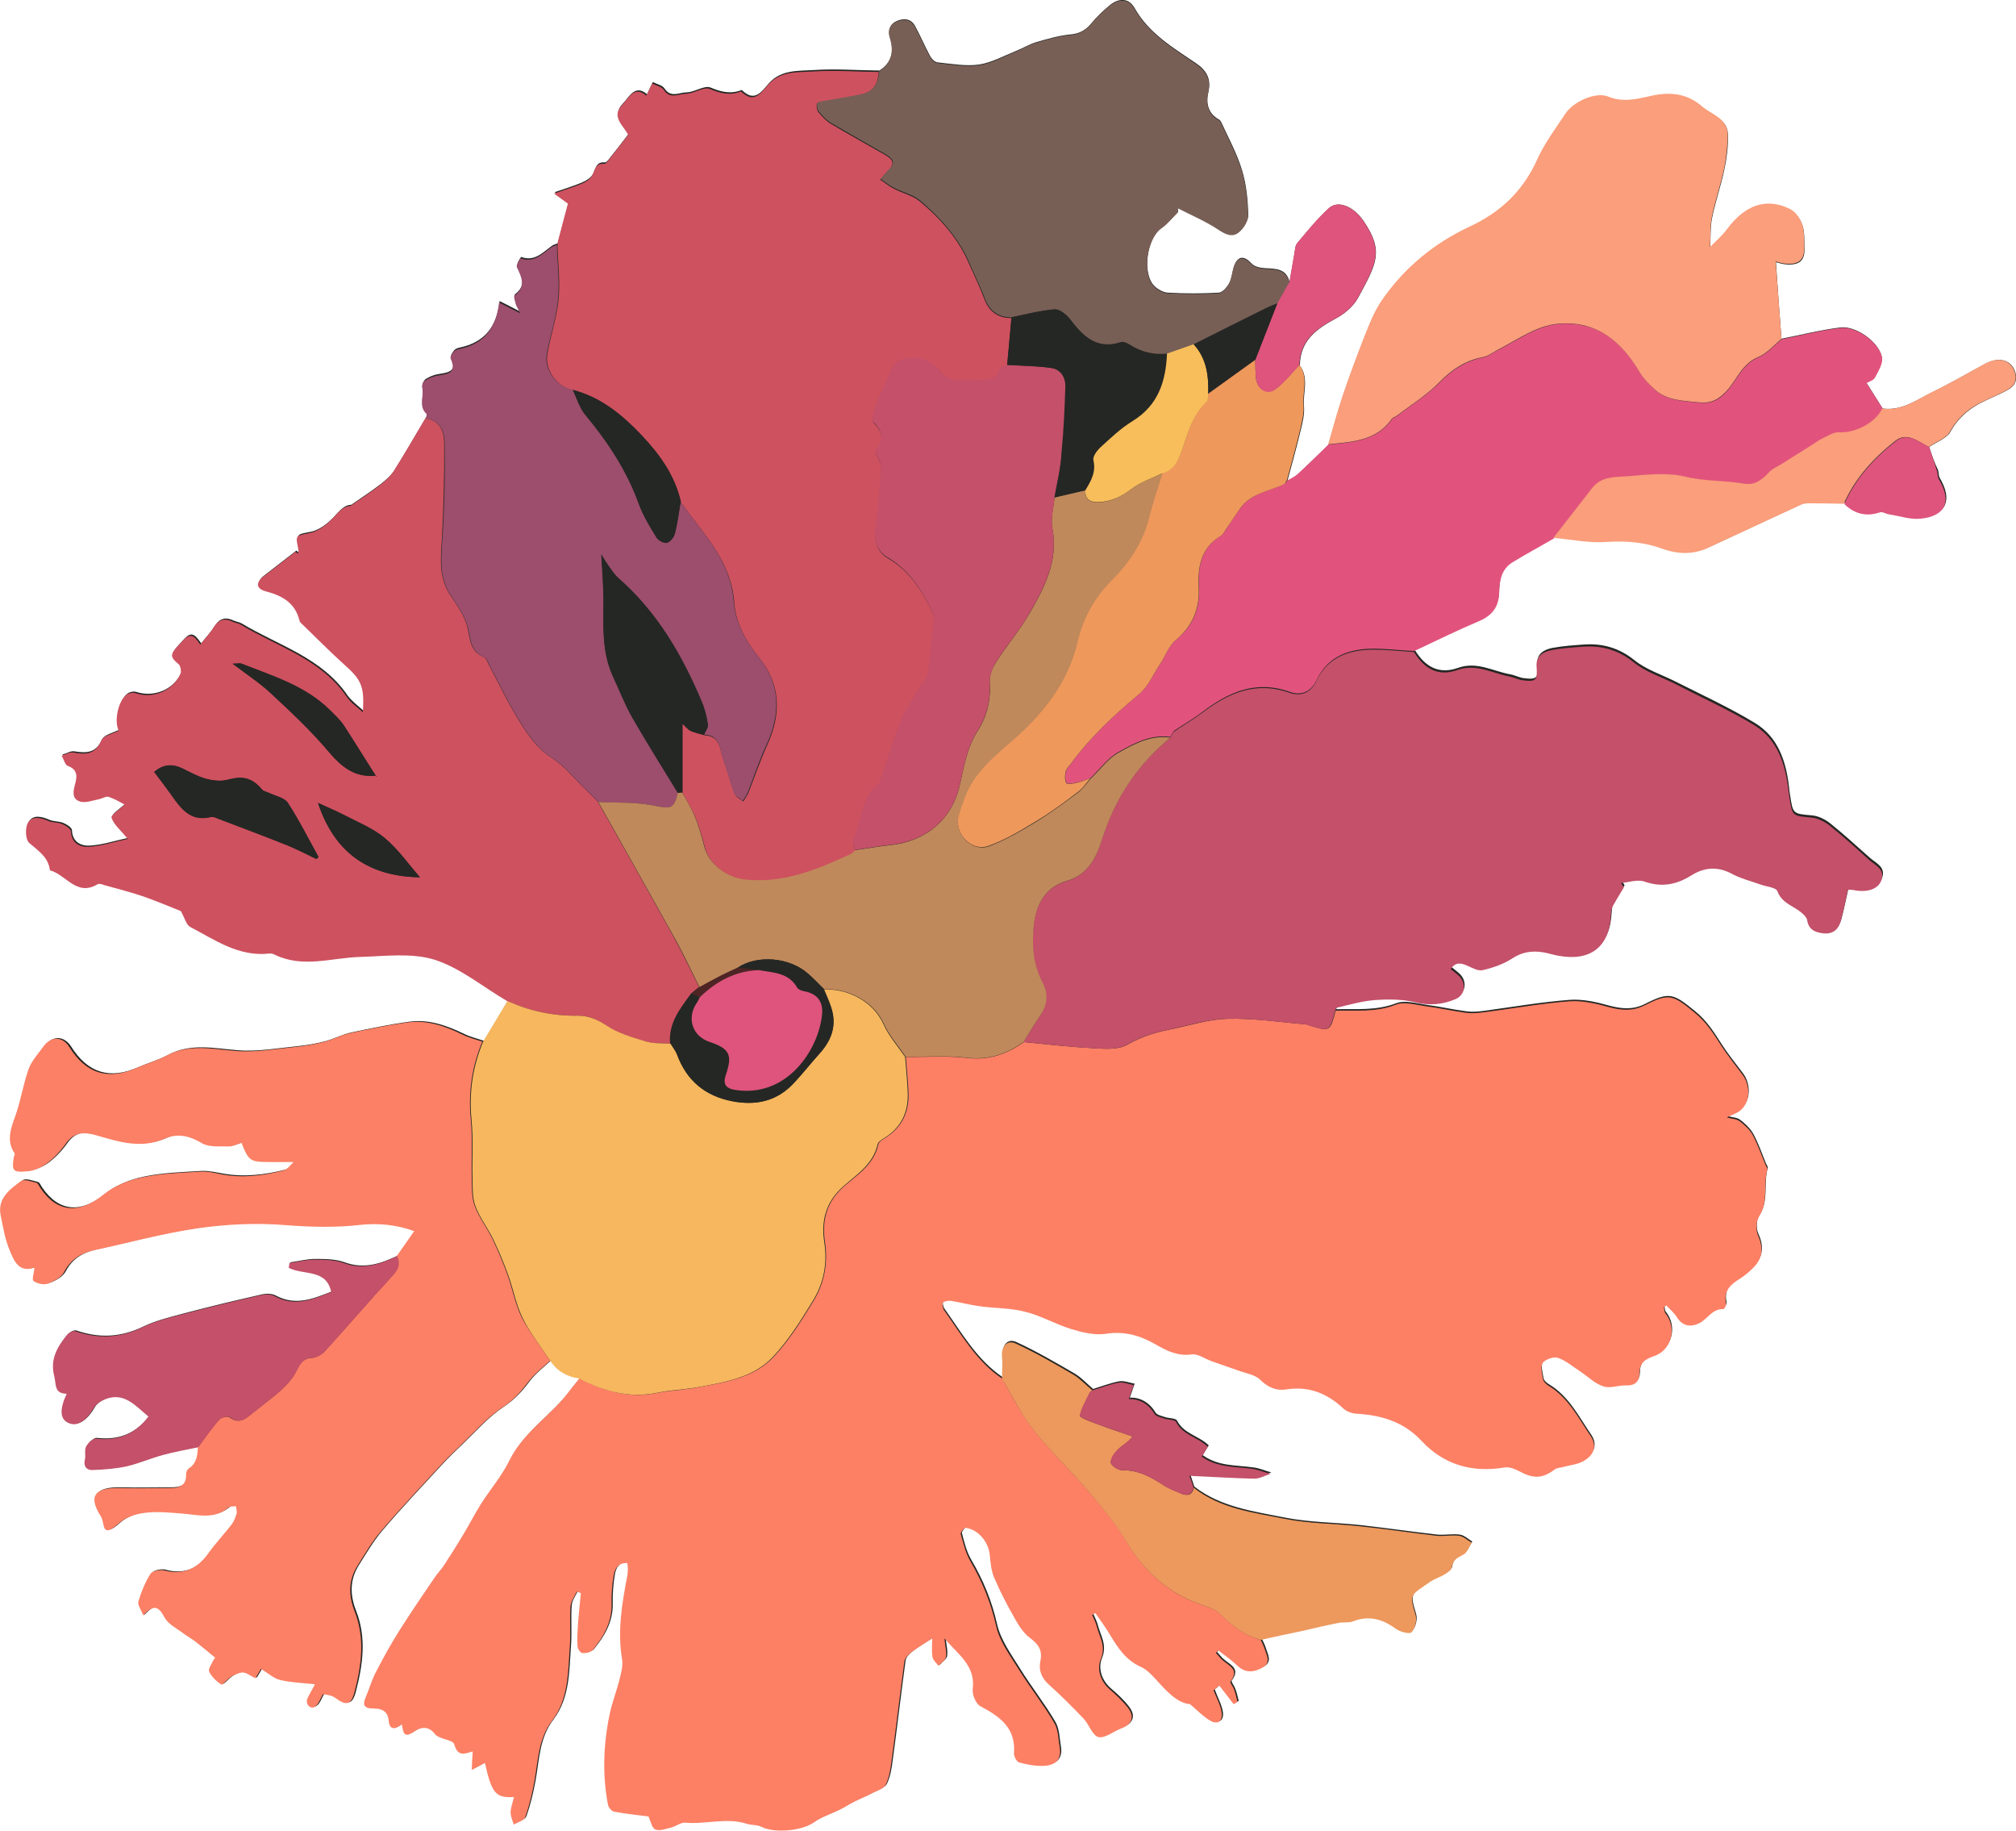 <?xml version="1.0" encoding="UTF-8"?>
<svg xmlns="http://www.w3.org/2000/svg" xmlns:xlink="http://www.w3.org/1999/xlink" version="1.1" id="Calque_1" x="0px" y="0px" viewBox="0 0 840.6 763.1" style="enable-background:new 0 0 840.6 763.1;" xml:space="preserve">
<style type="text/css">
	.st0{fill:#252724;}
	.st1{fill:#FD8065;}
	.st2{fill:#C45069;}
	.st3{fill:#CE515F;}
	.st4{fill:#FC8065;}
	.st5{fill:#E1537D;}
	.st6{fill:#F7B75E;}
	.st7{fill:#785F56;}
	.st8{fill:#9C4E6C;}
	.st9{fill:#FB9E7B;}
	.st10{fill:#EE985C;}
	.st11{fill:#ED985D;}
	.st12{fill:#FA9E7B;}
	.st13{fill:#DE547C;}
	.st14{fill:#C0895B;}
	.st15{fill:#4E2425;}
	.st16{fill:#F8BE5B;}
</style>
<g>
	<path class="st0" d="M804.4,186.3c3.1-2.1,7.3-3.5,8.9-6.4c3-5.4,7.1-9,12.3-11.8c3.8-2,7.9-3.5,11.6-5.6c3.3-1.8,4.3-4.7,2.7-8.4   c-1.9-4.2-6.6-5.3-11.8-2.6c-7.3,3.9-14.4,8.1-21.8,11.7c-6.7,3.2-13,8.2-21.3,7.1c-2.2-3.5-4.4-7-6.8-10.8   c0.9-0.5,2.8-1.1,3.5-2.3c1.4-2.7,3.5-6,2.9-8.6c-1.4-6.2-10.7-12.8-17.1-12.1c-8.3,1-16.5,3.1-24.7,4.7   c-0.8-10.6-1.6-21.2-2.3-31.9c1.2,0.3,2.7,0.8,4.1,0.9c5.8,0.5,8.1-1.6,7.8-7.2c-0.1-3.1,0.1-6.4-0.9-9.2c-0.8-2.4-2.7-5.2-4.9-6.3   c-10.4-5.3-19.3-1.2-26.3,8.2c-2.1,2.9-4.9,5.2-7.2,7.6c0.2-4.6,0-8.7,0.8-12.6c1.4-6.8,3.7-13.3,5.1-20.1c1-4.7,1.6-9.5,1.5-14.2   c0-6.9-6.7-8.3-10.8-11.8c-6.3-5.5-13.5-6-21.3-4.3c-5.9,1.3-11.7,2.8-17.9,0.2c-5-2.1-14.4,2.1-17.7,7.2   c-4.1,6.2-8.6,12.2-11.7,19c-5.9,13.1-15.2,22-28.1,28c-15,7-27.5,17.3-36.9,31c-3.1,4.5-5.2,9.9-7.2,15.1   c-3.2,8.1-6.2,16.2-9,24.5c-2.3,6.7-4,13.5-6,20.2c-4.3,4.1-8.5,8.3-12.8,12.3c-1.2,1.1-2.9,1.8-4.3,2.7c1.9-7.1,3.9-14.2,5.6-21.4   c0.8-3.2,1.6-6.6,1.3-9.8c-0.5-5.6,2.2-11.6-1.7-16.9c0.1-10.4,6.9-15.3,15.1-19.7c3.6-1.9,7.3-5.1,9.2-8.6   c7.6-14.1,10.9-19.3,2.3-31.9c-4.2-6.2-10.7-8.9-14.5-5.4c-4.8,4.4-9,9.6-13.2,14.6c-0.9,1.1-0.9,3.1-1.2,4.7   c-0.7,3.8-1.3,7.7-2,11.5c-1.3-5.6-5.6-5.6-10.1-5.8c-2-0.1-4.6-0.6-5.8-2c-2.8-3.1-5.4-3.3-7,0.5c-1,2.4-1,5.3-2.2,7.6   c-0.9,1.7-2.8,4-4.4,4.1c-7.1,0.4-14.2,0.4-21.3,0c-1.9-0.1-4.2-1.4-5.6-2.8c-5.2-5.3-3.1-20.1,3.1-24.3c2.6-1.8,4.6-4.3,6.8-6.6   c0-0.6-0.1-1.2-0.1-1.8c5.7,2.9,11.6,5.4,16.9,8.9c3,2,5.9,3.4,8.5,1.3c2-1.6,4-4.8,4-7.2c-0.2-6.2-0.8-12.6-2.6-18.5   c-2.1-7-5.7-13.5-8.7-20.1c-0.2-0.4-0.6-0.9-1-1.1c-4.7-2.7-5.4-7-4.3-11.7c1.2-5.4-1-8.9-5.3-11.8C489,19.8,479,13.9,473,3.2   c-2.4-4.1-6.5-4.1-10.3-1c-2.8,2.3-5.5,4.9-7.8,7.7c-2.4,2.9-5.1,4.2-8.9,4.5c-4.8,0.5-9.6,1.9-14.3,3.3c-2.8,0.9-5.4,2.5-8.2,3.6   c-5,2-10,4.8-15.2,5.6c-5.6,0.8-11.6-0.3-17.4-0.9c-1.1-0.1-2.4-1.4-3-2.5c-2.2-4.1-4.1-8.5-6.3-12.6c-1.6-3-4.4-3.4-7.3-2.3   c-3.1,1.2-4.2,3.8-3.2,6.9c1.8,5.7,0.9,10.5-4.4,13.9c-9.2-0.1-18.4-0.8-27.5-0.2c-6.4,0.4-13.4-0.2-18.5,5.4   c-3.1,3.5-6,8.3-11.4,2.9c-4.5,1.8-8.5,0.9-13-1c-2.6-1.1-6.7,2-10.1,2c-2.9,0-6.5,2.4-9.1-1.6c-0.9-1.4-3.2-1.8-4.9-2.7   c-0.8,1.6-1.5,3.3-2.4,5.1c-5.1-4.5-7.7,1.5-10.1,3.9c-5,5,1.2,9.1,2.5,12.5c-3.1,4.1-5.8,7.5-8.5,10.9c-0.4,0.5-1,1.1-1.4,1.1   c-3.8-0.4-3.9,2.6-5.1,4.9c-0.8,1.5-2.7,2.7-4.4,3.4c-3.3,1.4-6.7,2.5-11.5,4.1c3,2.2,4.7,3.4,5.8,4.2c-1.4,5.3-2.7,10.4-4.1,15.5   c-0.2,0.6-0.3,1.1-0.5,1.7h-0.1c-0.8,0.3-1.6,0.5-2.3,1c-3.8,2.7-7.2,6.7-12.8,4.6c-0.1,0-2,2.9-1.6,3.7c2,4.3,3.9,8.2-1,11.9   c-0.4,0.3,0.1,2.2,0.5,3.3c0.3,1,0.9,2,1.9,4c-3.6-1.9-6-3.1-8.8-4.5c-1.1,10.9-6.5,17.3-16.7,19.4c-0.8,0.2-1.7,0.5-2.2,1.1   c-0.7,0.8-1.6,2.2-1.3,2.9c2.8,6.2-1.5,6.4-5.6,7.1c-1.8,0.3-3.5,1.1-5,2c-0.7,0.5-1.5,2-1.3,2.8c0.9,3.6-1.7,7.8,1.8,11.1   c0.3,0.3-0.1,1.3-0.2,1.9c-4.4,7.4-8.7,14.9-13.3,22.2c-1.5,2.3-3.7,4.2-5.9,5.9c-3.9,3-8.1,5.7-12.1,8.5c-2.9,0.1-4.7,2.3-7,4.8   c-2.6,2.8-6.1,5.6-9.6,6.4c-6.3,1.3-6.4,0.7-5.1,6.9c0.1,0.6-0.1,1.3-0.2,1.9c-0.3-0.3-0.7-0.6-1-0.9c-4.4,3.4-8.9,6.9-13.3,10.3   c-3.3,2.5-3.2,5.1,0.9,6.2c6.9,1.8,12.3,4.8,14.1,12.3c0.1,0.4,0.5,0.9,0.9,1.2c5.9,5.7,11.7,11.7,17.8,17.1   c7.1,6.3,8.4,9,7.7,19.8c-2.5-2.3-5-4.1-6.7-6.4c-10.8-15.9-28.9-20.9-44.2-30.1c-1-0.6-2.2-0.7-3.3-1.2c-3.4-1.6-5.9-1-8,2.3   c-1.5,2.5-3.6,4.6-5.6,7.2c-2-2.8-3.7-5.5-6.8-2.1c-5.6,5.9-6.6,6.8-2.3,10.2c0.9,0.7,1.3,3.1,0.8,4.2c-3.4,7.2-11.5,10.3-18.9,7.9   c-1-0.3-2.6,0-3.5,0.7c-3.6,2.7-5.3,11-3.3,15c-2.5,1.3-6.4,2.1-7.3,4.1C40,314,36,314,31,313.2c-1.5-0.3-3.2,0.9-4.9,1.3   c0.8,1.5,1.4,3.8,2.6,4.3c3.9,1.4,3.9,4.3,3.1,7.2c-0.9,3.1-1.8,6.5,1.9,7.6c2.4,0.8,5.4-0.5,8.2-1c1.3-0.2,2.8-1.2,3.9-0.9   c2.5,0.9,4.9,2.3,6.6,3.2c-1.9,1.9-5.9,4.4-5.5,5.5c1,2.9,3.9,5.2,6.8,8.8c-5.6,1.2-10.9,3-16.3,3.3c-3.5,0.2-7.2-1.4-7.4-6.4   c0-1.1-2.2-2.5-3.7-3.1c-1.8-0.7-4-0.5-5.8-1.3c-3.2-1.4-6.8-2.2-8.5,0.9c-1.2,2.1-1,6.9,0.6,8.3c3.7,3.3,7.9,5.8,8.6,11.4   c6.7,1.7,11.1,11.1,19.9,5.8c0.6-0.4,1.9,0.1,2.9,0.4c5.4,1.5,10.9,2.9,16.2,4.7c5.9,2,11.6,4.5,15.6,6.1c1.7,3.1,2.3,5.8,3.9,6.6   c10.4,5.4,20.3,12.4,32.9,11.1c0.8-0.1,1.7,0.2,2.4,0.5c11.8,5.7,23.8,1.2,35.7,0.9c10.4-0.3,21.5-1.8,31,1.2   c10.8,3.5,20.3,11.3,30.3,17.3c-3.4,5.7-6.8,11.3-10.2,17c-2.8-1-5.6-1.6-8.2-2.9c-7.3-3.5-14.7-6.2-22.9-5.1   c-8.1,1.1-16.2,2.8-24.3,4.5c-3.6,0.8-7,2.6-10.6,3.6c-3.8,1-7.7,1.7-11.7,2.1c-8.3,0.8-16.8,2.4-25,1.7c-9.9-0.8-19.6-3.1-29.1,2   c-3.9,2.1-8.3,3.3-12.4,5.1c-11.8,5.2-21,2.4-27.9-8.6c-2.9-4.5-7.6-4.8-10.8-0.5c-2.3,3.2-5.2,6.3-6.4,9.9   c-1.9,5.8-3,11.8-4.9,17.7c-1.6,5-4.9,11.3-0.8,17.1c0.2,0.3-0.2,0.9-0.3,1.4c-0.9,5.8-0.5,6.6,5.4,6.1c2.9-0.3,6-1.6,8.3-3.3   c3-2.2,5.7-5.1,7.9-8.2c3.5-4.9,7.6-5,12.9-3.5c9.3,2.7,18.7,5.7,28.5,1.3c5.3-2.4,10.3-1.2,15.5,2c2.9,1.7,7.2,1.3,10.9,1.3   c1.9,0,3.7-1,5.5-1.5c3,7.7,3.6,8.1,11.8,8c3.3,0,6.6,0,9.9,0c-1.2,1-2.5,3.1-4.2,3.5c-8.5,2.1-17.1,3.2-25.9,1.6   c-2.9-0.5-5.9-1.2-8.8-1.1c-8.1,0.5-16.4,0.7-24.3,2.4c-5.7,1.2-11.7,3.6-16.1,7.2c-9.9,8.1-19.2,7.6-26.2-2.7   c-0.6-0.8-1-2.1-1.8-2.3c-2.1-0.5-5.1-1.7-6.3-0.7c-4.7,3.5-10,7.2-8.5,14.5c1,4.7,1.7,9.5,3.5,13.8c1.9,4.7,3.9,10.2,10.6,7.8   c-0.2,2.2-1.2,5.1-0.4,5.6c1.5,1.1,4.2,1.7,5.9,1.1c2.6-0.9,5.6-2.6,6.8-4.8c2.8-5.4,7.2-7.9,12.8-9.2c14.4-3.1,28.6-7.1,43.1-9.1   c12-1.7,24.4-2.3,36.5-1.3c10.5,0.8,20.7,1.1,31.1-0.1c7.6-0.9,15.1-0.1,22.5,2.6c-2.6,3.8-5,7.1-7.3,10.4   c-7.1,3.4-14.2,5.9-22.4,2.9c-3.8-1.4-8.2-1.4-12.3-1.4c-3.4,0-6.8,0.9-10.3,1.4c-0.1,0.7-0.2,1.3-0.3,2   c6.1,3.2,15.7,0.2,17.7,10.1c-7.3,2.8-15,6.4-23.6,1.7c-1.7-0.9-4.3-0.8-6.2-0.3c-11,2.5-21.9,5.1-32.8,8   c-5.6,1.5-11.3,2.9-16.4,5.4c-9.2,4.4-18.2,4.8-27.7,1.5c-0.9-0.3-2.7,0.7-3.5,1.6c-4,4.9-7.1,9.9-5.3,17.1   c0.9,3.5-0.1,7.3,5.2,7.4c-3.1,6.8-2.8,10.6,0.8,12.2s7.3-0.7,10.6-6.4c0.8-1.4,2.5-2.6,4.1-3.3c8.3-3.6,13.1,2.4,18.6,7   c-5.7,7.5-12.8,10.2-21.8,9.2c-1.3-0.2-3.4,1.8-4.2,3.3s-0.1,3.6-0.5,5.4c-0.7,2.9,0.7,4.5,3.1,4.4c4.7-0.1,9.5-0.5,14.1-1.5   c5.2-1.2,10.2-3.4,15.4-4.8c4.8-1.3,9.8-2.1,14.7-3.2c-0.1,3.5-0.6,6.9-4,9c-0.6,0.4-1,1.5-0.9,2.2c0.2,5.3-3.4,5.8-7.3,5.8   c-6.7,0-13.3,0.2-20,0c-10.8-0.3-13.8,3.2-8.2,11.9c1.7,2.6,0,9.5,7.2,3c6.8-6.1,17.3-5,26.2-4.3c7,0.5,13.6,2.7,19.8-2.5   c0.7-0.6,2.1-0.3,3.1-0.5c0.1,1.1,0.5,2.2,0.2,3.2c-0.5,1.6-1.1,3.2-2.1,4.5c-3.1,4.1-6.7,7.8-9.7,12c-4.7,6.6-10.5,9.2-18.5,7   c-1.7-0.4-4.8,0.2-5.6,1.5c-2.2,3.5-3.8,7.5-5,11.5c-0.4,1.4,1.1,3.3,2,5.8c4.7-5.3,6.6-3.3,9,1c1.4,2.6,4.7,4.2,7.2,6.1   c1.8,1.4,3.9,2.5,5.7,3.9c2.7,2.1,5.3,4.3,8.1,6.6c0-0.1-0.5,0.4-0.7,1c-0.7,1.6-2.3,3.7-1.8,4.8c1,2.2,3,4.1,5.1,5.4   c0.5,0.3,2.7-2.4,4.3-3.4c1.4-0.9,3.2-1.7,4.8-1.6c1.5,0.1,2.9,1.3,5.1,2.4c0.9-1.5,1.8-3,2.3-3.9c3.2,1.9,5.4,4,8,4.6   c4.4,1.1,9.1,1.2,14.5,1.8c-1.5,2.7-2.5,4.2-3.1,5.9c-1,2.4,1.2,4.8,3.2,3.4c1.5-1,2.1-3.3,3.3-5.2c1.2,0.3,3.5,0.4,5,1.5   c4.5,3.4,6.7,3.3,8.1-2.3c2.9-11.1,4.5-22.4,0.1-33.6c-2.6-6.6-2.7-12.9,1.1-19c3.1-4.9,6-9.9,9.7-14.3   c7.9-9.3,16.3-18.2,24.6-27.2c2.8-3,5.7-5.9,8.7-8.7c5.6-5.4,10.8-11.4,17.2-15.7c4.5-3,7.7-6.3,10.8-10.5c2.6-3.5,6.2-6.2,9.4-9.2   c2.8,4.4,7,6.7,12.1,7.3c-1.3,1.7-2.8,3.3-4,5c-7.6,10.4-19.3,17.2-25.2,29.2c-3.2,6.5-8,12.1-11.9,18.2c-2.5,4-4.7,8.2-7.1,12.3   c-2.7,4.5-5.5,9-8.4,13.4c-1.2,1.8-2.7,3.3-3.9,5.1c-4.9,7.2-9.9,14.4-14.5,21.8c-3.5,5.6-6.7,11.3-9.7,17.1   c-1.7,3.4-2.7,7.1-4.3,10.5c-1.4,3.2-1.3,5.1,3,5c3.3,0,6.1,0.8,6.5,5.2c0.4,3.8,2.8,3.7,5.4,1.3c0.6,3.4,0.7,6.2,5.2,3.1   c1.9-1.3,5.6-3,8.6,1c1.7,2.2,7.5,2.3,8.1,4.3c1.6,5.7,4.9,3.7,7.7,3c-0.1,2.7-0.3,5.2-0.4,7.7c1.8-1,3.7-1.9,5.5-2.9   c2.8,12.6,4.5,14.7,12.1,14.2c-0.5,2.2-1.4,4.2-1.4,6.3c0,1.7,0.8,3.5,1.3,5.2c1.7-1,4.3-1.7,4.8-3.1c1.7-4.8,2.9-9.8,3.8-14.8   c1.6-8.7,1.6-17.8,7.4-25.4c7-9.2,6.6-20.3,7.4-31c0.4-5.6-0.1-11.2,0.3-16.8c0.2-2.1,1.7-4,2.6-6c0.6,0.2,1.1,0.4,1.7,0.6   c-0.4,4.3-0.9,8.5-1.2,12.8c-0.2,3.1-0.4,6.2-0.2,9.3c0.1,1.1,1.3,2.8,2,2.9c1.5,0.1,3.6-0.3,4.4-1.3c4.4-5.4,7.9-11.3,7.8-18.8   c-0.1-4.1,0.2-8.3,0.9-12.4c0.5-2.7,1.8-5.3,5.7-5c0.1,1.2,0.2,2.2,0.2,3.1c0,0.8-0.1,1.7-0.3,2.5c-2.2,11.4-4.1,22.9-2.1,34.6   c0.4,2.7-0.4,5.6-1.1,8.3c-1.2,4.9-3,9.6-4.1,14.5c-2.6,12.5-3.1,25.1-0.7,37.7c0.2,1.1,1.5,2.7,2.5,2.9c5.1,0.9,10.2,1.4,14.4,2   c0.9,1.9,1.4,4.8,2.8,5.4c1.7,0.8,4.3-0.2,6.4-0.7s4.2-2.3,6.2-2.1c8.6,0.8,17.2-2.3,25.7,0.5c1.9,0.6,4.2,0.3,5.9,1.2   c5.5,2.8,17,1.7,21.7-1.7c3.2-2.3,7.2-3.5,10.8-5.3c2.1-1.1,4.1-2.4,6.2-3.4c2.6-1.3,5.4-2.4,8-3.8c1.8-0.9,4.4-1.7,5.2-3.3   c1.4-2.9,2-6.3,2.4-9.6c1.9-13.9,3.5-27.9,5.4-41.8c0.2-1.5,1.8-3,3.1-4c2.7-2.1,5.7-3.8,8.5-5.6c0,2.1-0.3,4.9,0.1,7.7   c0.2,1.3,1.6,2.5,2.5,3.7c1.1-1.2,2.8-2.3,3.1-3.6c0.4-2.2-0.3-4.5-0.6-7.8c5.8,6.8,13,11.3,11.8,21.1c-0.3,2.3,1.3,6.1,3.1,7.1   c8.1,4.3,14.9,9,14.1,19.6c-0.1,1.3,1.2,3.6,2.2,3.9c3.4,0.9,7,1.6,10.4,1.4c4.3-0.2,7.3-2.5,6.5-7.4c-0.6-3.6-0.6-7.6-2.3-10.5   c-4.5-7.7-10.1-14.7-14.8-22.3c-3.6-5.8-8-11.8-9.5-18.3c-2.2-9.8-5.8-18.5-10.8-27c-2-3.4-2.9-7.3-3.9-11.1   c-0.2-0.7,1.4-2.6,2-2.6c5.2,0.6,9.6,5.8,10.1,11.3c0.3,3.3,0.7,6.7,1.9,9.6c2.5,5.9,5.5,11.6,8.7,17.2c1.7,2.9,3.7,6,6.3,7.9   c3.6,2.5,5.1,5.1,4.2,9.5c-0.8,3.8,0.4,7,3.5,9.8c5,4.5,9.9,9.3,14.5,14.2c2.3,2.4,3.6,7,6.2,7.7c2.5,0.7,6.1-2.3,9.3-3.5   c4.8-1.8,6-5,2.8-9c-2.1-2.7-4.7-5.1-7.4-7.4c-4-3.5-5.4-8.5-3.7-12.6c2.3-5.6-0.7-9.5-1.8-14c-0.4-1.5-1.2-2.9-1.8-4.4   c0.4-0.3,0.9-0.5,1.3-0.8c2.1,3.1,4.3,6.1,6.2,9.2c3.3,5.5,6.7,10.6,12.9,13.3c2.3,1,4.3,3.2,6.1,5.1c4.5,4.9,9,9.9,14.3,10.4   c3.5,2.9,5.7,5.3,8.3,6.8c3.2,1.9,5.4,0.5,4.9-3.2c-0.5-3.1-2.2-6-3.4-9.4c0.6-0.5,1.6-1.3,2.4-2c2.2,2.8,4.1,5.3,6,7.8   c0.5-0.3,1.1-0.7,1.6-1c-0.4-1.7-0.8-3.4-1.4-5c-0.4-1.2-1.9-3-1.5-3.5c3.9-5.1-0.9-6.6-3.5-9c-1-0.9-1.8-2-2.6-2.9   c0.3-0.3,0.6-0.7,1-1c2.6,2.1,5.5,3.9,7.9,6.3c3.4,3.2,6.8,2.9,10.4,0.9c3.9-2.1,1.8-5.1,1-7.9c-0.4-1.3-1-2.4-1.6-3.7   c5.6-1.3,11.2-2.5,16.9-3.8c5.1-1.1,10.2-2.4,15.3-3.4c1.9-0.4,4.1,0.1,5.9-0.6c6.8-2.7,12.5-1,18.1,3.2c1.7,1.2,5.6,2.2,6.4,1.3   c1.5-1.6,2.3-4.9,1.7-7c-2.9-9.4-1.8-8.4,5.7-13.8c1.9-1.3,4.2-2,6.2-3.2c1.2-0.7,3-1.8,3.1-2.9c0.4-3.2,2.4-4.1,4.8-5.4   c1.6-0.8,2.4-3.3,3.6-5c-1.7-1-3.4-2.7-5.3-2.9c-3.1-0.4-6.3,0.3-9.4,0c-10.5-1.2-20.9-2.7-31.4-3.9c-10.7-1.2-21.6-1.1-32.1-3.2   c-13-2.6-26.6-4.3-37.7-12.9c-0.6-1.8-1.2-3.5-1.7-5.1c9.3,0.5,18.2,1,27.1,1.2c2.2,0,4.4-1.3,6.7-2c-2.5-0.7-5-1.8-7.5-2.1   c-7.1-1-14.6-0.4-21.1-5.1c0.8-1.3,1.5-2.6,2.5-4.1c-4.1-4-10.4-4.8-13.2-10.3c-0.6-1.1-3.4-0.9-5.1-1.5c-1.4-0.5-3.2-0.8-3.9-1.9   c-2.6-4.3-6.4-6.3-10.7-6.2c0.7-2.1,1.4-3.9,2-5.8c-2.1-0.4-4.4-1.3-6.4-1c-3.7,0.7-7.3,2.1-10.9,3.2c-2.6-2.2-5-4.9-8-6.6   c-7.9-4.6-15.8-9.2-24.1-13c-3.6-1.6-6,1.5-5.6,5.6c0.3,3,0,6.1,0,9.1c-10.8-7.3-17-18.4-24.3-28.6c-0.6-0.8-0.9-2.7-0.4-3.1   c0.8-0.7,2.3-0.9,3.5-0.7c3.9,0.6,7.7,1.7,11.7,2.2c6.3,0.9,12.9,0.7,19,2.3c6.6,1.7,12.7,5.3,19.2,7.2c4.6,1.4,9.8,2.7,14.4,2   c7.8-1.2,14.3,0.6,20.8,4.4c4.5,2.6,9.1,5,15,4.2c2.7-0.4,5.7,1.9,8.6,2.9c3.6,1.3,7.3,2.5,10.9,3.8c3.1,1.2,7,1.7,9.2,3.9   c3.2,3.2,6.7,4.6,10.7,4c9.5-1.5,17.2,1.7,24,8c1.3,1.2,3.5,2,5.3,2.1c10.5,0.6,19.8,3.3,27.2,11.3c9.4,10.1,21.2,13.4,34.8,11.1   c2-0.3,4.5,0.8,6.4,1.8c5.6,3,9.3,2.8,14.3-0.9c1.1-0.8,2.7-0.8,4.1-1.2c2.5-0.7,5.3-0.9,7.5-2.1c4.9-2.5,6.2-6.7,3.5-10.6   c-5.2-7.6-9.3-16.1-17.7-21.1c-1-0.6-2.1-1.6-2.2-2.6c-0.4-2.3-1.3-5.3-0.2-6.8c1.1-1.6,4.6-2.8,6.3-2.2c3.4,1.2,6.3,3.7,9.4,5.7   c3.2,2.1,6.1,5,9.6,6.2c2.9,0.9,6.4-0.6,9.6-0.4c3.7,0.2,5.5-1.8,5.5-4.9c0-4.4,2.2-6,6.1-7.3c7.4-2.5,9.6-11.9,4.7-17.9   c-0.5-0.6-0.4-1.6-0.6-2.5c0.3-0.2,0.7-0.4,1-0.7c1.5,1.6,3.2,3.1,4.4,4.9c2.5,3.9,5.9,4.2,9.5,2.4c3.4-1.7,5.2-6,9.9-5.8   c0.4,0,1.3-1.7,1.1-2.4c-1.1-5.2,1.8-7.8,5.7-10.2c2.2-1.4,4.3-3.2,6.1-5.1c3.7-4,3.6-8.5,1.5-13.1c-1-2.1-0.9-5.8,0.4-7.7   c4.1-6.2,1.6-13.3,3.5-19.7c0.1-0.5-0.4-1.2-0.7-1.8c-1.7-4.2-3.2-8.5-5.3-12.4c-1.3-2.3-3.4-4.3-5.5-5.9c-1.3-1-3.3-1-5.4-1.6   c2.2-1.1,4.3-1.7,5.8-3c4-3.5,4.2-10.3,0.7-14.9c-3-4-6.1-7.8-8.8-12c-3.2-5-6.2-9.8-11-13.7c-9.2-7.5-10.7-8.3-21-3.1   c-4.9,2.5-9.7,2.1-14.9,0.7c-5.3-1.5-11.1-2.8-16.5-2.4c-12,0.9-23.9,3-35.9,4.6c-2.3,0.3-4.7,0.5-7,0.2c-5.6-0.7-11.1-2-16.6-2.7   c-4.3-0.6-9.1-2.1-12.8-0.7c-8.3,3.2-16.7,2.3-25.1,2.5c0.3-0.5,0.5-1.5,0.9-1.6c5.1-1.1,10.3-2.7,15.5-3.1   c5.6-0.4,11.4-0.5,16.8,0.9c6.1,1.5,11.5,1,16.9-1.3c4-1.7,4.6-6.4,1.6-9.5c-1-1-2.3-1.9-3.6-3c2-3,4.3-2.6,7-1.4   c2,0.9,4.5,2.2,6.4,1.8c4.3-1.1,8.7-2.5,12.3-4.9c4-2.7,7.9-3.3,12.3-2.6c2.3,0.3,4.5,1.1,6.8,1.5c13.5,2.6,21.4-3.6,22-17.1   c0.1-1.1,0.1-2.4,0.6-3.3c1.5-2.8,3.2-5.4,4.8-8.1c-0.4-0.6-0.8-1.2-1.2-1.8c3.3-0.3,7-1.6,9.8-0.6c7.1,2.5,13.4,1.3,19.4-2.5   c5.7-3.6,11.2-3.9,17.3-0.6c3.6,1.9,7.7,2.9,11.6,4.3c2.5,0.9,6.5,1.2,7.1,2.8c1.9,5.1,6.7,6.1,10.1,9c0.9,0.8,2.1,1.9,2.3,3   c0.7,4.2,3.7,5.3,7.1,5.6c3.7,0.3,6-1.7,6.9-5.1c1.1-4.2,2-8.6,3-13.1c0.7,0.1,1.7,0,2.7,0.2c5.4,1.1,9.8-0.4,11.2-4   c1.8-4.8-2.4-6.3-5-8.6c-5.5-4.9-11-9.9-16.7-14.5c-2.1-1.6-4.9-3-7.5-3.2c-7.9-0.7-7.9-0.5-9.1-8.5c-0.2-1-0.3-2-0.4-3   c-1.2-10.9-4.5-21.2-14.4-27.1c-10.6-6.4-21.9-11.6-33-17.2c-5.7-2.9-12.2-4.9-17.1-8.9c-6.5-5.2-13.4-7.1-21.3-6.5   c-4.3,0.3-8.6,0.6-12.9,1.4c-3.6,0.7-6.7,2.5-6.3,7c0.5,5.5-0.2,6.3-5.6,5.6c-1.9-0.2-3.8-1.3-5.7-1.6c-7.2-1.3-13.9-5.5-21.7-2.7   c-7.7,2.7-13.5,0-18.1-7.5c9.1-4.3,18.1-8.7,27.3-12.9c5-2.3,7.7-5.8,7.9-11.5c0.1-4.8,0.8-9.8,5.4-12.7   c5.7-3.6,11.6-6.8,17.5-10.1c7.6,0.7,15.2,2.3,22.7,1.8c8-0.6,15.4,0,22.9,2.8c6.3,2.3,12.7,2.6,18.9-0.2c13-6,26-12.1,39-18.1   c1-0.5,2.2-0.6,3.3-0.6c4.9,0,9.8,0.1,14.6,0.2c4.3,4.1,9.1,5.5,14.8,3.5c1-0.4,2.5,0.6,3.8,0.8c4.5,0.7,9.1,2.2,13.4,1.8   c10.3-1.1,12.8-7.4,7.4-16.5c-0.5-0.9-0.4-2.2-0.7-3.3C806.6,193,805.5,189.7,804.4,186.3z"></path>
	<path class="st1" d="M525.7,683.6c0.5,1.2,1.2,2.4,1.6,3.7c0.8,2.7,2.9,5.7-1,7.9c-3.6,2-7.1,2.3-10.4-0.9   c-2.4-2.3-5.2-4.2-7.9-6.3c-0.3,0.3-0.6,0.7-1,1c0.9,1,1.7,2.1,2.6,2.9c2.6,2.4,7.4,3.9,3.5,9c-0.4,0.5,1.1,2.2,1.5,3.5   c0.6,1.6,0.9,3.3,1.4,5c-0.5,0.3-1.1,0.7-1.6,1c-1.9-2.5-3.9-5-6-7.8c-0.8,0.7-1.8,1.5-2.4,2c1.3,3.3,3,6.3,3.4,9.4   c0.5,3.6-1.8,5.1-4.9,3.2c-2.6-1.5-4.8-3.8-8.3-6.8c-5.4-0.5-9.8-5.4-14.3-10.4c-1.8-1.9-3.8-4.1-6.1-5.1   c-6.2-2.7-9.6-7.8-12.9-13.3c-1.9-3.2-4.1-6.2-6.2-9.2c-0.4,0.3-0.9,0.5-1.3,0.8c0.6,1.5,1.4,2.9,1.8,4.4c1.1,4.6,4.1,8.5,1.8,14   c-1.7,4.1-0.3,9.1,3.7,12.6c2.6,2.3,5.2,4.7,7.4,7.4c3.2,4,2,7.2-2.8,9c-3.2,1.2-6.7,4.2-9.3,3.5c-2.6-0.7-3.9-5.3-6.2-7.7   c-4.7-4.9-9.5-9.7-14.5-14.2c-3.1-2.8-4.3-6-3.5-9.8c0.9-4.4-0.7-6.9-4.2-9.5c-2.6-1.9-4.7-5-6.3-7.9c-3.2-5.6-6.2-11.3-8.7-17.2   c-1.3-2.9-1.6-6.4-1.9-9.6c-0.5-5.5-4.9-10.7-10.1-11.3c-0.6-0.1-2.2,1.9-2,2.6c1.1,3.8,2,7.8,3.9,11.1c5,8.5,8.6,17.3,10.8,27   c1.4,6.5,5.8,12.4,9.5,18.3c4.7,7.6,10.3,14.6,14.8,22.3c1.7,2.9,1.7,6.9,2.3,10.5c0.8,5-2.2,7.2-6.5,7.4   c-3.5,0.2-7.1-0.5-10.4-1.4c-1.1-0.3-2.3-2.6-2.2-3.9c0.8-10.6-6-15.3-14.1-19.6c-1.8-1-3.4-4.8-3.1-7.1c1.2-9.8-6-14.3-11.8-21.1   c0.3,3.4,1,5.7,0.6,7.8c-0.2,1.3-2,2.4-3.1,3.6c-0.9-1.2-2.3-2.4-2.5-3.7c-0.4-2.8-0.1-5.6-0.1-7.7c-2.8,1.8-5.8,3.6-8.5,5.6   c-1.3,1-2.9,2.5-3.1,4c-1.9,13.9-3.5,27.9-5.4,41.8c-0.4,3.3-1,6.7-2.4,9.6c-0.8,1.6-3.3,2.4-5.2,3.3c-2.6,1.4-5.4,2.5-8,3.8   c-2.1,1.1-4.1,2.4-6.2,3.4c-3.6,1.8-7.6,3-10.8,5.3c-4.7,3.4-16.2,4.5-21.7,1.7c-1.7-0.9-4-0.6-5.9-1.2c-8.5-2.8-17.2,0.3-25.7-0.5   c-2-0.2-4,1.6-6.2,2.1c-2.1,0.5-4.7,1.5-6.4,0.7c-1.4-0.6-1.9-3.5-2.8-5.4c-4.3-0.5-9.4-1.1-14.4-2c-1-0.2-2.3-1.8-2.5-2.9   c-2.4-12.6-1.9-25.2,0.7-37.7c1-4.9,2.9-9.6,4.1-14.5c0.7-2.7,1.5-5.7,1.1-8.3c-2-11.7-0.1-23.2,2.1-34.6c0.2-0.8,0.2-1.7,0.3-2.5   c0-1-0.1-2-0.2-3.1c-3.8-0.3-5.2,2.3-5.7,5c-0.7,4.1-1,8.3-0.9,12.4c0.1,7.4-3.4,13.3-7.8,18.8c-0.8,1-3,1.4-4.4,1.3   c-0.8-0.1-2-1.8-2-2.9c-0.2-3.1,0-6.2,0.2-9.3c0.3-4.3,0.8-8.5,1.2-12.8c-0.6-0.2-1.1-0.4-1.7-0.6c-0.9,2-2.4,4-2.6,6   c-0.4,5.6,0.1,11.2-0.3,16.8c-0.8,10.7-0.4,21.8-7.4,31c-5.8,7.6-5.8,16.7-7.4,25.4c-0.9,5-2.1,10-3.8,14.8   c-0.5,1.4-3.2,2.1-4.8,3.1c-0.5-1.7-1.3-3.5-1.3-5.2c0.1-2,0.9-4.1,1.4-6.3c-7.6,0.5-9.3-1.6-12.1-14.2c-1.8,1-3.6,1.9-5.5,2.9   c0.1-2.5,0.2-5,0.4-7.7c-2.8,0.7-6.2,2.7-7.7-3c-0.6-2-6.4-2-8.1-4.3c-3-4-6.8-2.3-8.6-1c-4.5,3.1-4.5,0.3-5.2-3.1   c-2.6,2.4-5.1,2.5-5.4-1.3c-0.4-4.3-3.1-5.2-6.5-5.2c-4.2,0-4.4-1.8-3-5c1.5-3.5,2.5-7.2,4.3-10.5c3-5.8,6.2-11.6,9.7-17.1   c4.7-7.4,9.6-14.6,14.5-21.8c1.2-1.8,2.7-3.3,3.9-5.1c2.9-4.4,5.7-8.9,8.4-13.4c2.4-4,4.6-8.3,7.1-12.3c3.9-6.1,8.8-11.8,11.9-18.2   c5.9-12,17.6-18.8,25.2-29.2c1.3-1.7,2.7-3.3,4-5c10.3,5.3,20.9,8.5,32.7,6c5.5-1.1,11.2-1.2,16.8-2.3c11.3-2.1,23.2-3.9,31.4-12.6   c6.5-6.9,11.7-15.2,16.7-23.4c4.5-7.4,6.1-15.6,4.8-24.4c-1.4-9.2,0.6-17.1,8.3-23.7c5.5-4.7,12.2-9,13.9-17.1   c0.2-1.1,1.7-2,2.8-2.7c7.1-4.4,10.1-10.8,9.8-18.9c-0.2-5-0.7-9.9-1.1-14.9c8.5,0.1,17.1-0.6,25.4,0.4c9.1,1.1,16.6-1.5,23.8-6.6   c9.4,0.9,18.8,2,28.2,2.5c5,0.3,10.9,0.9,14.9-1.4c5.5-3.1,11.1-5,17.1-6.2c8.3-1.6,16.5-4.4,24.8-4.6c10.8-0.3,21.6,1.4,32.5,2.3   c0.5,0,0.9,0.3,1.4,0.4c8.8,2.7,8.8,2.7,11.1-6.1c8.4-0.2,16.8,0.8,25.1-2.5c3.6-1.4,8.5,0.1,12.8,0.7c5.6,0.7,11.1,2,16.6,2.7   c2.3,0.3,4.7,0.1,7-0.2c12-1.5,23.9-3.7,35.9-4.6c5.4-0.4,11.2,0.9,16.5,2.4c5.2,1.4,9.9,1.8,14.9-0.7c10.3-5.2,11.8-4.5,21,3.1   c4.8,3.9,7.8,8.7,11,13.7c2.7,4.1,5.8,8,8.8,12c3.5,4.6,3.3,11.4-0.7,14.9c-1.5,1.3-3.6,1.9-5.8,3c2.1,0.6,4.1,0.6,5.4,1.6   c2.1,1.6,4.3,3.6,5.5,5.9c2.1,3.9,3.6,8.3,5.3,12.4c0.3,0.6,0.8,1.3,0.7,1.8c-1.8,6.4,0.6,13.5-3.5,19.7c-1.2,1.9-1.3,5.5-0.4,7.7   c2.1,4.7,2.2,9.2-1.5,13.1c-1.8,1.9-3.9,3.7-6.1,5.1c-3.9,2.4-6.8,5-5.7,10.2c0.2,0.7-0.8,2.5-1.1,2.4c-4.6-0.2-6.5,4-9.9,5.8   c-3.6,1.8-7,1.5-9.5-2.4c-1.1-1.8-2.9-3.3-4.4-4.9c-0.3,0.2-0.7,0.4-1,0.7c0.2,0.8,0.1,1.9,0.6,2.5c4.9,6,2.7,15.4-4.7,17.9   c-3.8,1.3-6.1,2.8-6.1,7.3c0,3.1-1.8,5.1-5.5,4.9c-3.2-0.1-6.8,1.4-9.6,0.4c-3.5-1.1-6.4-4.1-9.6-6.2c-3.1-2-6-4.6-9.4-5.7   c-1.7-0.6-5.2,0.7-6.3,2.2c-1,1.5-0.2,4.5,0.2,6.8c0.2,1,1.3,2,2.2,2.6c8.4,5,12.5,13.5,17.7,21.1c2.7,4,1.4,8.1-3.5,10.6   c-2.3,1.2-5,1.4-7.5,2.1c-1.4,0.4-3.1,0.4-4.1,1.2c-5,3.7-8.7,3.9-14.3,0.9c-1.9-1-4.4-2.1-6.4-1.8c-13.6,2.3-25.4-1-34.8-11.1   c-7.5-8-16.8-10.7-27.2-11.3c-1.8-0.1-4-0.9-5.3-2.1c-6.8-6.4-14.5-9.5-24-8c-3.9,0.6-7.5-0.8-10.7-4c-2.2-2.2-6-2.7-9.2-3.9   c-3.6-1.3-7.3-2.5-10.9-3.8c-2.9-1-5.9-3.3-8.6-2.9c-5.9,0.8-10.4-1.6-15-4.2c-6.6-3.8-13.1-5.6-20.8-4.4c-4.6,0.7-9.8-0.6-14.4-2   c-6.5-2-12.6-5.6-19.2-7.2c-6.1-1.6-12.7-1.4-19-2.3c-3.9-0.5-7.8-1.6-11.7-2.2c-1.1-0.2-2.6,0-3.5,0.7c-0.4,0.3-0.1,2.3,0.4,3.1   c7.3,10.2,13.5,21.4,24.3,28.6c3,5.3,5.8,10.8,9.2,15.9c7.6,11.6,18.1,20.8,27,31.3c5.4,6.4,11,12.9,15.2,20.1   c7.2,12.1,16.6,21.3,29.9,26.3c3.4,1.3,7.3,2.2,9.7,4.6C513.8,677.7,518.9,681.8,525.7,683.6z"></path>
	<path class="st2" d="M556.7,421.3c-2.3,8.8-2.3,8.8-11.1,6.1c-0.5-0.1-0.9-0.4-1.4-0.4c-10.8-0.9-21.7-2.6-32.5-2.3   c-8.3,0.2-16.6,2.9-24.8,4.6c-6,1.2-11.6,3.1-17.1,6.2c-4,2.3-9.9,1.7-14.9,1.4c-9.4-0.5-18.8-1.7-28.2-2.5   c2.3-3.6,4.5-7.3,6.9-10.9c3.1-4.6,3.4-9.4,0.9-14.1c-3.7-6.9-4.3-14.3-3.7-21.8c0.7-9.3,3.9-17.3,13.9-20.3   c8.5-2.6,12.3-9.2,14.6-16.9c5.3-17.2,14.7-31.5,28.6-42.8c0.6-0.9,1-2.2,1.9-2.8c3.6-2.5,7.5-4.7,11-7.3   c11-8.4,22.5-13.8,36.9-8.7c4.6,1.6,8.8,0.1,11.1-4.8c4.7-10,13.5-13.1,23.6-13.2c5.7,0,11.5,0.6,17.2,1   c4.6,7.5,10.5,10.2,18.1,7.5c7.9-2.8,14.6,1.4,21.7,2.7c1.9,0.4,3.8,1.4,5.7,1.6c5.4,0.7,6-0.2,5.6-5.6c-0.4-4.5,2.7-6.3,6.3-7   c4.2-0.8,8.6-1.1,12.9-1.4c7.9-0.6,14.8,1.3,21.3,6.5c4.9,4,11.3,6,17.1,8.9c11,5.7,22.4,10.8,33,17.2c9.8,5.9,13.1,16.2,14.4,27.1   c0.1,1,0.3,2,0.4,3c1.2,8,1.3,7.8,9.1,8.5c2.6,0.2,5.4,1.6,7.5,3.2c5.8,4.6,11.3,9.6,16.7,14.5c2.6,2.3,6.8,3.9,5,8.6   c-1.4,3.6-5.8,5-11.2,4c-0.9-0.2-1.9-0.2-2.7-0.2c-1,4.5-1.8,8.8-3,13.1c-0.9,3.4-3.2,5.4-6.9,5.1c-3.5-0.3-6.5-1.4-7.1-5.6   c-0.2-1.1-1.4-2.2-2.3-3c-3.4-2.9-8.2-3.9-10.1-9c-0.6-1.6-4.7-1.9-7.1-2.8c-3.9-1.4-8-2.4-11.6-4.3c-6-3.3-11.6-3-17.3,0.6   c-6.1,3.8-12.3,5-19.4,2.5c-2.9-1-6.5,0.3-9.8,0.6c0.4,0.6,0.8,1.2,1.2,1.8c-1.6,2.7-3.3,5.4-4.8,8.1c-0.5,1-0.5,2.2-0.6,3.3   c-0.6,13.5-8.6,19.6-22,17.1c-2.3-0.4-4.5-1.2-6.8-1.5c-4.4-0.6-8.3,0-12.3,2.6c-3.6,2.4-8,3.9-12.3,4.9c-1.9,0.5-4.4-0.9-6.4-1.8   c-2.7-1.2-5-1.7-7,1.4c1.3,1.1,2.5,1.9,3.6,3c3,3.1,2.4,7.8-1.6,9.5c-5.4,2.3-10.9,2.8-16.9,1.3c-5.4-1.3-11.2-1.3-16.8-0.9   c-5.2,0.4-10.4,1.9-15.5,3.1C557.3,419.8,557,420.7,556.7,421.3z"></path>
	<path class="st3" d="M232.7,100.4c1.3-5.1,2.7-10.2,4.1-15.5c-1.1-0.8-2.7-2-5.8-4.2c4.7-1.7,8.2-2.7,11.5-4.1   c1.7-0.7,3.6-1.9,4.4-3.4c1.2-2.3,1.4-5.3,5.1-4.9c0.4,0,1.1-0.6,1.4-1.1c2.7-3.4,5.3-6.9,8.5-10.9c-1.3-3.4-7.5-7.5-2.5-12.5   c2.4-2.5,5-8.5,10.1-3.9c0.9-1.9,1.6-3.5,2.4-5.1c1.7,0.9,4,1.3,4.9,2.7c2.6,4,6.2,1.6,9.1,1.6c3.4,0,7.5-3.1,10.1-2   c4.5,1.9,8.5,2.8,13,1c5.4,5.4,8.3,0.6,11.4-2.9c5.1-5.7,12.1-5,18.5-5.4c9.1-0.6,18.3,0.1,27.5,0.2c-0.2,5.1-2.5,8.5-7.7,9.6   c-5,1-10,1.8-14.9,2.7c-1.1,0.2-2.9,0.3-3.1,0.9c-0.4,1-0.1,2.7,0.5,3.5c1.6,1.9,3.3,3.8,5.4,5c7.4,4.4,15,8.6,22.5,12.9   c2.5,1.5,4.5,3.2,1.5,6.2c-1.3,1.3-2.4,2.7-3.6,4.1c1.9,1.2,3.6,2.7,5.6,3.7c3.6,1.9,8,2.9,11,5.4c8.4,7.1,15.8,15.2,20.3,25.6   c2.2,5,4.6,9.9,6.5,15c2,5.3,5.7,8,11.3,8c-0.6,6.6-1.2,13.3-1.8,19.9c-1,0.5-2.7,0.9-2.9,1.7c-1.9,5.4-6.3,4.5-10.3,4.5   c-1.8,0-3.7-0.1-5.5,0c-3.8,0.3-6.7-0.5-9.4-4c-4.1-5.4-11.9-6.5-17.6-3.4c-1.1,0.6-1.9,2.2-2.4,3.5c-2.3,4.9-4.6,9.8-6.5,14.8   c-0.8,2.2-1.9,5.8-0.9,6.8c4.6,4.6,3.8,8.7,0.6,12.1c1.1,2.7,2.6,4.8,2.5,6.7c-0.5,8.6-1.1,17.2-2.3,25.7c-0.7,4.9,0.7,9.4,5,11.8   c9.1,5.3,14.4,13.7,18.8,22.9c0.4,0.9,0.6,2,0.5,2.9c-0.7,7.6-1.3,15.1-2.4,22.6c-0.3,1.9-2.2,3.6-3.2,5.5   c-2.8,4.8-6.1,9.4-8.2,14.5c-3.3,8.1-5.8,16.6-8.6,24.9c-0.3,0.7-0.9,1.4-1.5,2c-6.8,5.9-6.2,15.1-9.7,22.5c-0.5,1,0.5,2.8,0.9,4.2   c-0.6,0.5-1.2,1.3-1.9,1.6c-14.1,6.5-28.2,12.4-44.3,10.6c-7.2-0.8-14.9-6.5-16.7-13.6c-1.1-4.3-2.3-8.6-4-12.7   c-1.4-3.5-3.5-6.6-5.3-10c0-9.3,0-18.5,0-28.8c1.4,1.3,2.2,2.4,3.3,2.9c1.8,0.8,3.9,1.3,5.8,1.8c6.8,0.3,6.4,6.1,8,10.4   c1.7,4.7,2.9,9.5,4.7,14.1c0.5,1.3,2.3,2.1,3.5,3.1c0.7-1.2,1.6-2.3,2.1-3.5c2.6-6.6,4.9-13.4,7.8-19.8c6-13,5.9-25.4-3.4-36.8   c-5.6-6.9-9.7-14.4-10.3-23.2c-1.3-17.2-13.1-28.4-22.1-41.3c-2.4-11-8.7-19.8-16.2-27.8c-8.1-8.6-17-16-28.8-19.1   c-6.5-1-11.9-8.2-10.8-14.9c1.3-7.7,3.9-15.1,4.7-22.8c0.7-7.4-0.2-15-0.5-22.6h0.1C232.4,101.5,232.6,101,232.7,100.4z"></path>
	<path class="st3" d="M211.6,417.4c-10.1-5.9-19.5-13.8-30.3-17.3c-9.5-3-20.6-1.5-31-1.2c-11.9,0.3-23.9,4.8-35.7-0.9   c-0.7-0.4-1.6-0.6-2.4-0.5c-12.7,1.4-22.6-5.7-32.9-11.1c-1.6-0.8-2.2-3.6-3.9-6.6c-4-1.6-9.7-4-15.6-6.1   c-5.3-1.8-10.8-3.2-16.2-4.7c-0.9-0.3-2.2-0.8-2.9-0.4c-8.8,5.3-13.2-4.1-19.9-5.8c-0.6-5.5-4.8-8.1-8.6-11.4   c-1.6-1.4-1.8-6.2-0.6-8.3c1.7-3.1,5.3-2.3,8.5-0.9c1.8,0.8,4,0.5,5.8,1.3c1.5,0.6,3.6,2,3.7,3.1c0.2,5,3.8,6.6,7.4,6.4   c5.4-0.3,10.6-2.1,16.3-3.3c-3-3.6-5.8-5.9-6.8-8.8c-0.4-1.1,3.6-3.6,5.5-5.5c-1.7-0.9-4-2.3-6.6-3.2c-1.1-0.4-2.6,0.6-3.9,0.9   c-2.7,0.5-5.8,1.8-8.2,1c-3.6-1.2-2.7-4.5-1.9-7.6c0.8-2.9,0.9-5.8-3.1-7.2c-1.2-0.4-1.7-2.8-2.6-4.3c1.6-0.5,3.4-1.6,4.9-1.3   c5.1,0.9,9.1,0.9,11.6-5c0.9-2.1,4.8-2.8,7.3-4.1c-2-4-0.3-12.3,3.3-15c0.9-0.7,2.5-1,3.5-0.7c7.4,2.5,15.5-0.7,18.9-7.9   c0.5-1.1,0.1-3.5-0.8-4.2c-4.3-3.5-3.3-4.4,2.3-10.2c3.2-3.3,4.8-0.7,6.8,2.1c2.1-2.6,4.1-4.8,5.6-7.2c2.1-3.3,4.6-4,8-2.3   c1,0.5,2.3,0.6,3.3,1.2c15.2,9.2,33.4,14.2,44.2,30.1c1.6,2.4,4.2,4.1,6.7,6.4c0.7-10.8-0.6-13.5-7.7-19.8   c-6.1-5.5-11.9-11.4-17.8-17.1c-0.4-0.3-0.8-0.8-0.9-1.2c-1.8-7.5-7.2-10.5-14.1-12.3c-4.1-1.1-4.2-3.7-0.9-6.2   c4.5-3.4,8.9-6.9,13.3-10.3c0.3,0.3,0.7,0.6,1,0.9c0.1-0.6,0.3-1.3,0.2-1.9c-1.3-6.2-1.2-5.5,5.1-6.9c3.5-0.8,7-3.6,9.6-6.4   c2.3-2.5,4.1-4.7,7-4.8c4.1-2.8,8.2-5.5,12.1-8.5c2.2-1.7,4.4-3.6,5.9-5.9c4.6-7.3,8.9-14.8,13.3-22.2c5,1,7.7,3.8,7.8,10.4   c0.1,13.6-0.2,27.2-1,40.8c-0.5,7.9-1.2,15.4,3.5,22.5c2.9,4.4,6.2,8.9,7.3,13.9s1.1,9.7,6.7,12c1.2,0.5,1.8,2.7,2.6,4.1   c3.4,6.4,6.5,13,10.2,19.2c4.2,7,8.3,14.1,15.7,18.8c5.2,3.3,9.1,8.4,13.6,12.7c1.9,1.8,3.7,3.7,5.5,5.5c10.5,18.6,21,37.3,31.4,56   c3.8,6.9,7.2,14.1,10.8,21.2c-1.1,0.9-2.2,1.8-3.3,2.7c-4.6,6.3-9.6,12.4-8.8,21c-3.5-0.3-7.1,0-10.4-1c-5.6-1.7-11.5-3.4-16.3-6.6   c-3.8-2.6-7.4-4.2-11.8-4.1C230.9,423.6,221,421.5,211.6,417.4z M156.6,323.4c-4.4-7-8.7-14.1-13.2-20.9c-1.6-2.5-3.9-4.5-6-6.6   c-10.3-10.1-23.8-14-36.7-19.2c-0.7-0.3-1.5,0-3.7,0c6.1,4.6,11.5,8.1,16.1,12.5c8.2,7.6,16.4,15.3,23.6,23.8   C142.2,319.5,147.7,324.2,156.6,323.4c0.2,0.1,0.3,0.2,0.4,0.4c0-0.1,0-0.2,0-0.3C156.9,323.4,156.7,323.4,156.6,323.4z    M64.3,321.8c2.4,3.3,4.9,6.4,7.2,9.6c4,5.7,8.1,11.2,16.5,9.1c0.8-0.2,1.9,0.3,2.9,0.7c9.7,3.7,19.4,7.4,29.1,11.2   c4.1,1.6,8,3.7,11.9,5.6c0.3-0.3,0.6-0.6,0.9-0.8c-4.2-7.6-8.1-15.4-12.8-22.6c-1.4-2.1-5.1-2.8-7.8-4.1c-1-0.5-2.3-0.6-2.9-1.4   c-4.3-5-8.1-5.8-14.4-4.1c-2.8,0.8-6.1,0.4-9-0.4c-3.3-0.9-6.4-2.6-9.6-4.2C72.2,318.4,68.3,318.3,64.3,321.8z M175.1,365.7   c-4.8-5.5-9.1-11.7-14.6-16.3c-5-4.2-11.4-6.7-17.3-9.8c-3.5-1.8-7.2-3.3-10.6-4.9C139.2,354.9,153.2,365.4,175.1,365.7z"></path>
	<path class="st4" d="M229.4,567.2c-3.2,3-6.8,5.7-9.4,9.2c-3.1,4.2-6.3,7.6-10.8,10.5c-6.4,4.3-11.6,10.3-17.2,15.7   c-3,2.8-5.9,5.7-8.7,8.7c-8.3,9-16.7,17.9-24.6,27.2c-3.7,4.3-6.6,9.4-9.7,14.3c-3.8,6.1-3.7,12.4-1.1,19   c4.4,11.2,2.8,22.5-0.1,33.6c-1.4,5.5-3.6,5.7-8.1,2.3c-1.5-1.1-3.7-1.2-5-1.5c-1.2,1.9-1.8,4.2-3.3,5.2c-2,1.4-4.2-1.1-3.2-3.4   c0.7-1.6,1.7-3.1,3.1-5.9c-5.4-0.6-10-0.7-14.5-1.8c-2.6-0.6-4.8-2.7-8-4.6c-0.5,0.9-1.4,2.4-2.3,3.9c-2.2-1.1-3.7-2.3-5.1-2.4   c-1.6-0.1-3.4,0.8-4.8,1.6c-1.6,1-3.8,3.7-4.3,3.4c-2.1-1.3-4.1-3.3-5.1-5.4c-0.5-1.1,1.1-3.2,1.8-4.8c0.3-0.6,0.8-1,0.7-1   c-2.8-2.3-5.4-4.5-8.1-6.6c-1.8-1.4-3.9-2.5-5.7-3.9c-2.5-1.9-5.8-3.5-7.2-6.1c-2.3-4.3-4.3-6.2-9-1c-0.9-2.5-2.4-4.4-2-5.8   c1.2-4,2.8-8,5-11.5c0.7-1.2,3.9-1.9,5.6-1.5c8,2.1,13.8-0.5,18.5-7c3-4.2,6.5-7.9,9.7-12c1-1.3,1.6-2.9,2.1-4.5   c0.3-1-0.1-2.1-0.2-3.2c-1.1,0.1-2.5-0.1-3.1,0.5c-6.1,5.2-12.8,3-19.8,2.5c-8.9-0.7-19.3-1.8-26.2,4.3c-7.2,6.5-5.5-0.4-7.2-3   c-5.6-8.7-2.5-12.2,8.2-11.9c6.7,0.2,13.3,0,20,0c3.9,0,7.5-0.5,7.3-5.8c0-0.7,0.4-1.8,0.9-2.2c3.4-2.1,3.9-5.5,4-9   c2.9-3.9,5.7-7.9,8.8-11.5c0.8-1,3.6-1.6,4.4-1c4.1,3.1,6.7,0.5,9.6-1.8c4-3.2,8.2-6.2,12-9.7c2.4-2.2,4.8-4.8,6.2-7.8   c1.5-3.1,2.8-5.3,6.7-5.5c1.9-0.1,4.1-1.5,5.4-3c9.5-10.4,18.6-21,28.1-31.4c2.4-2.6,3.1-4.9,1.7-8c2.4-3.3,4.7-6.7,7.3-10.4   c-7.4-2.7-14.9-3.4-22.5-2.6c-10.4,1.2-20.6,0.9-31.1,0.1c-12.1-1-24.5-0.4-36.5,1.3c-14.5,2.1-28.7,6-43.1,9.1   c-5.6,1.2-9.9,3.7-12.8,9.2c-1.1,2.2-4.2,3.8-6.8,4.8c-1.7,0.6-4.4,0-5.9-1.1c-0.8-0.6,0.2-3.4,0.4-5.6c-6.7,2.4-8.7-3.1-10.6-7.8   c-1.8-4.4-2.5-9.2-3.5-13.8c-1.5-7.3,3.8-11,8.5-14.5c1.3-0.9,4.2,0.2,6.3,0.7c0.8,0.2,1.2,1.5,1.8,2.3   c6.9,10.3,16.3,10.8,26.2,2.7c4.4-3.6,10.4-6,16.1-7.2c7.9-1.7,16.1-1.9,24.3-2.4c2.9-0.2,5.9,0.5,8.8,1.1   c8.8,1.7,17.4,0.6,25.9-1.6c1.7-0.4,3-2.4,4.2-3.5c-3.3,0-6.6,0-9.9,0c-8.2,0-8.8-0.4-11.8-8c-1.8,0.5-3.7,1.6-5.5,1.5   c-3.7-0.1-8,0.4-10.9-1.3c-5.2-3.1-10.2-4.3-15.5-2c-9.8,4.4-19.2,1.4-28.5-1.3c-5.3-1.5-9.4-1.5-12.9,3.5c-2.2,3.1-4.9,6-7.9,8.2   c-2.3,1.7-5.4,3.1-8.3,3.3c-5.9,0.5-6.4-0.3-5.4-6.1c0.1-0.5,0.5-1.1,0.3-1.4C2,475,5.3,468.6,6.9,463.7c1.9-5.9,2.9-11.9,4.9-17.7   c1.2-3.6,4.1-6.7,6.4-9.9c3.2-4.3,8-4.1,10.8,0.5c6.9,11,16.1,13.8,27.9,8.6c4.1-1.8,8.5-3,12.4-5.1c9.5-5.1,19.2-2.8,29.1-2   c8.2,0.7,16.7-0.9,25-1.7c3.9-0.4,7.9-1.1,11.7-2.1c3.6-0.9,7-2.8,10.6-3.6c8-1.7,16.1-3.4,24.3-4.5c8.1-1.1,15.6,1.5,22.9,5.1   c2.6,1.3,5.5,2,8.2,2.9c-4.3,10.4-5.9,21.1-4.8,32.4c0.8,8,0.2,16.2,0.4,24.3c0.1,3.9-0.1,8.1,1.2,11.7c1.8,4.9,5.2,9.2,7.5,14   c2.3,4.7,4.3,9.6,6.1,14.5c2.2,6,3.3,12.5,6.1,18.2C221,555.7,225.5,561.3,229.4,567.2z"></path>
	<path class="st5" d="M589.7,271.4c-5.7-0.3-11.5-1-17.2-1c-10.2,0.1-18.9,3.2-23.6,13.2c-2.3,4.9-6.6,6.5-11.1,4.8   c-14.3-5.1-25.8,0.2-36.9,8.7c-3.5,2.7-7.4,4.8-11,7.3c-0.9,0.6-1.3,1.8-1.9,2.8c-8.1-1.2-15,2.6-21.5,6.2   c-4.5,2.5-7.9,7.2-11.7,10.9c-2,0.7-4,1.5-6.1,2c-1.3,0.3-3.7,0.6-4,0c-0.7-1.3-0.6-3.1-0.3-4.6c0.3-1.2,1.4-2.2,2.1-3.3   c8.1-11.1,18-20.3,28.5-29.1c3.8-3.2,6-8.4,8.9-12.7c2.1-3.3,3.5-7.4,6.4-9.8c7.2-5.9,10.1-13.1,9.6-22.3c-0.4-8.4,1-16.3,9.2-21.2   c1-0.6,1.7-2,2.4-3.1c1.9-2.8,3.8-5.8,5.8-8.5c4.6-6.3,12.2-7,18.5-10.1c0.3-0.5,0.7-0.9,1-1.4v0.1c1.5-0.9,3.1-1.6,4.3-2.7   c4.4-4,8.6-8.2,12.8-12.3c9.9-1,20-1.3,26.6-10.7c0.3-0.5,1.2-0.6,1.7-1c6-4.6,12.6-8.7,18-14.1c5.2-5.3,10.8-9,18.1-10.5   c2.2-0.4,4.2-2,6.2-3c6.6-3.4,12.9-7.8,19.9-9.9c5.4-1.6,12-1.6,17.5,0c9.8,2.8,16.5,10.1,21.7,18.9c1.6,2.8,4.1,5.2,6.4,7.4   c5.1,4.7,11.7,4.7,18.2,5.4c5.2,0.6,8.3-0.9,11.7-4.6c4.4-4.8,6.6-11.5,13.4-14.3c3.6-1.5,6.5-5,9.6-7.5c8.2-1.6,16.4-3.8,24.7-4.7   c6.4-0.7,15.7,5.9,17.1,12.1c0.6,2.6-1.5,5.9-2.9,8.6c-0.6,1.2-2.6,1.7-3.5,2.3c2.4,3.8,4.6,7.3,6.8,10.8   c-2.9,6-11.3,10.3-18.1,9.9c-2.2-0.1-4.5,1.5-6.7,2.5c-1.6,0.7-3,1.8-4.4,2.7c-1.9,1.2-3.8,2.4-5.7,3.6c-2.2,1.4-4.3,2.8-6.5,4.1   c-2,1.3-4.4,2.2-5.9,3.9c-2.9,3.1-5.9,5.4-10.4,4.6c-8-1.4-16.2-0.9-24.3-2.9c-7.5-1.8-15.9-0.9-23.7-0.2   c-5.2,0.5-11.2-0.1-15.2,4.9c-5.4,6.9-10.8,13.8-16.2,20.8c-5.8,3.4-11.8,6.6-17.5,10.1c-4.6,2.9-5.3,7.9-5.4,12.7   c-0.2,5.7-2.8,9.2-7.9,11.5C607.8,262.7,598.8,267.1,589.7,271.4z"></path>
	<path class="st6" d="M229.4,567.2c-3.9-5.9-8.4-11.5-11.5-17.8c-2.8-5.7-3.9-12.2-6.1-18.2c-1.8-4.9-3.8-9.8-6.1-14.5   c-2.3-4.8-5.7-9.1-7.5-14c-1.3-3.6-1.1-7.7-1.2-11.7c-0.2-8.1,0.4-16.2-0.4-24.3c-1.1-11.3,0.5-22,4.8-32.4   c3.4-5.7,6.8-11.3,10.2-17c9.4,4.2,19.2,6.3,29.5,6.1c4.4,0,8,1.6,11.8,4.1c4.8,3.2,10.7,4.9,16.3,6.6c3.3,1,6.9,0.7,10.4,1   c0.9,1.5,2.1,2.9,2.7,4.6c4,10.8,11.7,17.2,23,19.4c9.5,1.8,18.1,0.1,25-6.9c4-4.1,7.5-8.7,11.4-13c5.2-5.7,7.3-12,4.7-19.5   c-0.8-2.5-1.9-4.8-2.9-7.2c9.1-0.5,20.3,4.3,24.9,14.5c2.2,4.9,5.9,9.1,9,13.6c0.4,5,0.9,9.9,1.1,14.9c0.3,8.1-2.7,14.5-9.8,18.9   c-1.1,0.7-2.6,1.6-2.8,2.7c-1.8,8.1-8.4,12.3-13.9,17.1c-7.7,6.6-9.7,14.6-8.3,23.7c1.4,8.9-0.3,17.1-4.8,24.4   c-5,8.2-10.2,16.5-16.7,23.4c-8.2,8.7-20.1,10.5-31.4,12.6c-5.5,1-11.3,1.1-16.8,2.3c-11.8,2.4-22.4-0.7-32.7-6   C236.4,573.9,232.3,571.6,229.4,567.2z"></path>
	<path class="st7" d="M421.9,132.3c-5.6,0-9.3-2.7-11.3-8c-1.9-5.1-4.4-10-6.5-15c-4.5-10.3-11.9-18.4-20.3-25.6   c-3-2.6-7.3-3.5-11-5.4c-2-1-3.7-2.4-5.6-3.7c1.2-1.4,2.4-2.8,3.6-4.1c3-2.9,1-4.7-1.5-6.2c-7.5-4.3-15-8.5-22.5-12.9   c-2.1-1.2-3.9-3.1-5.4-5c-0.7-0.8-0.9-2.5-0.5-3.5c0.2-0.6,2-0.7,3.1-0.9c5-0.9,10-1.7,14.9-2.7c5.2-1,7.5-4.5,7.7-9.6   c5.2-3.5,6.2-8.2,4.4-13.9c-1-3.1,0-5.7,3.2-6.9c2.9-1.1,5.7-0.7,7.3,2.3c2.2,4.1,4.1,8.5,6.3,12.6c0.6,1.1,1.9,2.4,3,2.5   c5.8,0.6,11.7,1.7,17.4,0.9c5.2-0.7,10.2-3.6,15.2-5.6c2.8-1.1,5.3-2.8,8.2-3.6c4.7-1.4,9.5-2.9,14.3-3.3c3.8-0.4,6.5-1.6,8.9-4.5   c2.3-2.8,5-5.4,7.8-7.7c3.8-3.1,8-3.1,10.3,1c6.1,10.6,16,16.6,25.6,23.1c4.2,2.9,6.5,6.4,5.3,11.8c-1.1,4.7-0.4,9,4.3,11.7   c0.4,0.2,0.8,0.7,1,1.1c3,6.7,6.6,13.2,8.7,20.1c1.8,5.9,2.4,12.3,2.6,18.5c0.1,2.4-1.9,5.6-4,7.2c-2.7,2.1-5.5,0.7-8.5-1.3   c-5.3-3.5-11.2-6-16.9-8.9c0,0.6,0.1,1.2,0.1,1.8c-2.3,2.2-4.3,4.8-6.8,6.6c-6.1,4.2-8.3,19-3.1,24.3c1.4,1.4,3.7,2.7,5.6,2.8   c7.1,0.3,14.3,0.4,21.3,0c1.6-0.1,3.5-2.4,4.4-4.1c1.2-2.3,1.2-5.2,2.2-7.6c1.6-3.8,4.3-3.6,7-0.5c1.2,1.3,3.8,1.9,5.8,2   c4.5,0.2,8.8,0.2,10.1,5.8c-1.7,2.9-3.3,5.8-5,8.8c-1.5,0.6-3.1,1.1-4.5,1.9c-10.1,5-20.3,10.1-30.4,15.2   c-3.7,1.3-7.4,2.6-11.1,3.9c-5.6,0.6-10.8-0.7-15.6-3.8c-1-0.7-2.7-1.3-3.7-1c-10.1,3.3-15.8-2.6-21.2-9.7c-1.5-1.9-4.3-4.1-6.4-4   C433.7,129.5,427.8,131.1,421.9,132.3z"></path>
	<path class="st8" d="M249.5,334.3c-1.8-1.9-3.6-3.7-5.5-5.5c-4.5-4.3-8.5-9.5-13.6-12.7c-7.4-4.7-11.5-11.8-15.7-18.8   c-3.7-6.2-6.8-12.8-10.2-19.2c-0.8-1.5-1.4-3.6-2.6-4.1c-5.6-2.4-5.6-7-6.7-12c-1.1-4.9-4.4-9.5-7.3-13.9c-4.7-7.1-4-14.6-3.5-22.5   c0.9-13.6,1.2-27.2,1-40.8c-0.1-6.6-2.8-9.4-7.8-10.4c0.1-0.7,0.5-1.7,0.2-1.9c-3.5-3.2-0.8-7.5-1.8-11.1c-0.2-0.8,0.5-2.3,1.3-2.8   c1.5-1,3.3-1.7,5-2c4.1-0.7,8.4-0.9,5.6-7.1c-0.3-0.7,0.6-2.1,1.3-2.9c0.5-0.6,1.4-0.9,2.2-1.1c10.2-2,15.5-8.5,16.7-19.4   c2.8,1.4,5.2,2.7,8.8,4.5c-1-2-1.6-3-1.9-4c-0.3-1.1-0.9-3-0.5-3.3c4.9-3.7,3.1-7.6,1-11.9c-0.4-0.8,1.5-3.8,1.6-3.7   c5.6,2,9-1.9,12.8-4.6c0.7-0.5,1.5-0.7,2.3-1c0.2,7.5,1.2,15.1,0.5,22.6c-0.7,7.7-3.3,15.2-4.7,22.8c-1.2,6.7,4.3,13.9,10.8,14.9   c1.7,3.5,2.8,7.5,5.2,10.4c9.4,11.3,17.4,23.3,22.4,37.3c1.8,4.9,4.7,9.5,7.4,14c0.7,1.2,3.1,2.4,4.3,2.1c1.4-0.4,2.9-2.3,3.3-3.8   c1.1-4.3,1.7-8.8,2.4-13.2c9,12.9,20.8,24.1,22.1,41.3c0.7,8.8,4.7,16.3,10.3,23.2c9.3,11.4,9.4,23.8,3.4,36.8   c-3,6.4-5.2,13.2-7.8,19.8c-0.5,1.3-1.4,2.4-2.1,3.5c-1.2-1-3-1.8-3.5-3.1c-1.8-4.6-3-9.5-4.7-14.1c-1.5-4.3-1.1-10.2-8-10.4   c0.6-1.4,1.8-2.9,1.6-4.2c-0.5-3.3-1.3-6.6-2.6-9.6c-8.2-19.4-18.6-37.4-34.7-51.4c-1.7-1.5-2.9-3.6-4.3-5.4c-1-1.4-1.9-3-2.8-4.4   c0.3,6.7,0.9,12.9,0.9,19.1c0,10.8-0.7,21.6,4,31.8c2.7,5.7,4.9,11.6,8,17c6.1,10.6,12.6,21,19,31.4c-1.4,6.8-3.1,6.8-9.5,5.4   C265.5,334.3,257.4,334.8,249.5,334.3z"></path>
	<path class="st9" d="M742.8,141.3c-3.2,2.6-6,6-9.6,7.5c-6.9,2.8-9,9.6-13.4,14.3c-3.4,3.6-6.5,5.2-11.7,4.6   c-6.5-0.7-13.1-0.7-18.2-5.4c-2.4-2.2-4.8-4.6-6.4-7.4c-5.2-8.7-11.9-16-21.7-18.9c-5.4-1.6-12.1-1.6-17.5,0   c-7,2.1-13.3,6.5-19.9,9.9c-2,1.1-4,2.6-6.2,3c-7.3,1.4-12.9,5.2-18.1,10.5c-5.3,5.4-11.9,9.5-18,14.1c-0.5,0.4-1.3,0.5-1.7,1   c-6.5,9.4-16.7,9.7-26.6,10.7c2-6.8,3.8-13.6,6-20.2c2.8-8.2,5.8-16.4,9-24.5c2.1-5.2,4.1-10.5,7.2-15.1c9.4-13.7,21.9-24,36.9-31   c12.9-6,22.2-14.9,28.1-28c3-6.7,7.6-12.8,11.7-19c3.3-5.1,12.7-9.2,17.7-7.2c6.2,2.6,12,1.1,17.9-0.2c7.8-1.8,15-1.2,21.3,4.3   c4.1,3.5,10.7,5,10.8,11.8c0,4.7-0.6,9.6-1.5,14.2c-1.4,6.7-3.7,13.3-5.1,20.1c-0.8,3.9-0.5,8.1-0.8,12.6c2.3-2.4,5.1-4.7,7.2-7.6   c7-9.4,15.9-13.5,26.3-8.2c2.2,1.1,4.1,3.9,4.9,6.3c1,2.8,0.8,6.1,0.9,9.2c0.2,5.6-2.1,7.7-7.8,7.2c-1.5-0.1-2.9-0.6-4.1-0.9   C741.2,120,742,130.7,742.8,141.3z"></path>
	<path class="st10" d="M535.7,201.7c-6.3,3.1-14,3.8-18.5,10.1c-2,2.8-3.8,5.7-5.8,8.5c-0.7,1.1-1.4,2.5-2.4,3.1   c-8.2,4.9-9.6,12.8-9.2,21.2c0.5,9.2-2.5,16.3-9.6,22.3c-2.9,2.4-4.2,6.5-6.4,9.8c-2.9,4.3-5,9.5-8.9,12.7   c-10.5,8.8-20.4,18-28.5,29.1c-0.8,1.1-1.9,2.1-2.1,3.3c-0.3,1.5-0.4,3.3,0.3,4.6c0.3,0.6,2.7,0.3,4,0c2.1-0.5,4.1-1.3,6.1-2   c-1.8,2-3.2,4.3-5.3,5.8c-5.7,4.3-11.4,8.6-17.5,12.2c-6.3,3.8-12.8,7.8-19.7,10.2c-7.2,2.6-14.4-5.1-12.6-12.6   c0.7-2.7,1.7-5.4,2.7-8c3.8-10.1,11.9-16.6,19.7-23.4c12.8-11.1,23.2-24.1,27.1-40.9c2.4-10.1,7-18.5,14.2-25.8   c7.4-7.4,13.1-15.8,15.7-26.2c1.6-6.3,3.7-12.4,5.6-18.6c3.9-1.1,6-3.8,7.4-7.4c3-7.8,4.6-16.4,11.2-22.5c0.6-0.6,0.4-2.2,0.6-3.3   c6.5-4.7,13.1-9.4,19.6-14.1c0.1,2.6,0,5.3,0.3,7.9c0.6,4.6,4.7,7,8.2,4.4c3.7-2.8,6.6-6.6,9.9-10c3.9,5.3,1.2,11.3,1.7,16.9   c0.3,3.2-0.6,6.6-1.3,9.8c-1.7,7.2-3.7,14.3-5.6,21.4v-0.1C536.3,200.7,536,201.2,535.7,201.7z"></path>
	<path class="st11" d="M525.7,683.6c-6.8-1.7-12-5.9-16.9-10.7c-2.4-2.4-6.3-3.3-9.7-4.6c-13.3-5.1-22.7-14.2-29.9-26.3   c-4.3-7.2-9.8-13.7-15.2-20.1c-8.9-10.6-19.4-19.7-27-31.3c-3.3-5.1-6.1-10.6-9.2-15.9c0-3,0.3-6.1,0-9.1c-0.4-4.1,2-7.2,5.6-5.6   c8.3,3.8,16.2,8.4,24.1,13c2.9,1.7,5.3,4.4,8,6.6c-0.4,0.3-0.9,0.6-1.1,1c-1.5,3.2-3.4,6.3-4.1,9.6c-0.1,0.7,4.6,2.5,7.2,3.4   c4.9,1.9,9.8,3.5,14.8,5.2c-2.3,2.8-4.5,3.8-6.1,5.4c-1.5,1.5-3.1,3.7-3,5.5c0.1,1.2,3,3.2,4.7,3.2c6.7-0.2,12.1,2.8,17.4,6.3   c2.2,1.4,4.7,2.3,7.2,3.4c2.5,1.1,4.6,0.7,5.3-2.4c11,8.7,24.7,10.3,37.7,12.9c10.5,2.1,21.4,2,32.1,3.2   c10.5,1.1,20.9,2.7,31.4,3.9c3.1,0.3,6.3-0.4,9.4,0c1.9,0.3,3.5,1.9,5.3,2.9c-1.2,1.7-1.9,4.2-3.6,5c-2.5,1.3-4.4,2.2-4.8,5.4   c-0.1,1.1-1.9,2.1-3.1,2.9c-2,1.2-4.3,1.8-6.2,3.2c-7.5,5.4-8.6,4.4-5.7,13.8c0.6,2.1-0.3,5.4-1.7,7c-0.8,0.9-4.7-0.1-6.4-1.3   c-5.6-4.1-11.3-5.9-18.1-3.2c-1.8,0.7-4,0.2-5.9,0.6c-5.1,1-10.2,2.2-15.3,3.4C537,681.1,531.4,682.3,525.7,683.6z"></path>
	<path class="st2" d="M165.6,523.6c1.4,3.1,0.7,5.4-1.7,8c-9.5,10.3-18.7,21-28.1,31.4c-1.3,1.5-3.5,2.9-5.4,3   c-3.9,0.2-5.2,2.5-6.7,5.5c-1.4,2.9-3.8,5.5-6.2,7.8c-3.8,3.5-8,6.4-12,9.7c-2.9,2.4-5.5,4.9-9.6,1.8c-0.8-0.6-3.6,0-4.4,1   c-3.2,3.6-5.9,7.6-8.8,11.5c-4.9,1-9.9,1.9-14.7,3.2c-5.2,1.4-10.1,3.6-15.4,4.8c-4.6,1-9.4,1.3-14.1,1.5c-2.4,0.1-3.8-1.6-3.1-4.4   c0.4-1.7-0.3-3.9,0.5-5.4s2.9-3.5,4.2-3.3c9,1,16.1-1.7,21.8-9.2c-5.6-4.6-10.3-10.6-18.6-7c-1.6,0.7-3.2,1.9-4.1,3.3   c-3.4,5.7-7,8-10.6,6.4c-3.6-1.6-3.9-5.5-0.8-12.2c-5.3-0.1-4.3-3.8-5.2-7.4c-1.8-7.1,1.3-12.1,5.3-17.1c0.8-0.9,2.6-2,3.5-1.6   c9.5,3.3,18.5,2.9,27.7-1.5c5.1-2.5,10.8-4,16.4-5.4c10.9-2.9,21.9-5.5,32.8-8c2-0.5,4.6-0.6,6.2,0.3c8.7,4.8,16.3,1.1,23.6-1.7   c-2-9.8-11.6-6.9-17.7-10.1c0.1-0.7,0.2-1.3,0.3-2c3.4-0.5,6.8-1.4,10.3-1.4c4.1,0,8.5,0,12.3,1.4   C151.4,529.5,158.5,527,165.6,523.6z"></path>
	<path class="st12" d="M647.7,224.2c5.4-6.9,10.8-13.8,16.2-20.8c3.9-5,9.9-4.5,15.2-4.9c7.9-0.7,16.2-1.6,23.7,0.2   c8.1,2,16.3,1.5,24.3,2.9c4.5,0.8,7.5-1.5,10.4-4.6c1.5-1.7,3.9-2.6,5.9-3.9c2.2-1.4,4.3-2.8,6.5-4.1c1.9-1.2,3.8-2.4,5.7-3.6   c1.5-0.9,2.9-2,4.4-2.7c2.2-1,4.5-2.6,6.7-2.5c6.8,0.4,15.3-3.9,18.1-9.9c8.2,1.2,14.5-3.8,21.3-7.1c7.4-3.6,14.6-7.8,21.8-11.7   c5.2-2.7,9.9-1.6,11.8,2.6c1.7,3.7,0.6,6.6-2.7,8.4c-3.7,2.1-7.8,3.6-11.6,5.6c-5.2,2.7-9.3,6.4-12.3,11.8   c-1.6,2.9-5.9,4.3-8.9,6.4c-4.5-2.2-9-6.5-14.1-2.4c-8.9,7.1-16.6,15.4-21.3,26.1c-4.9-0.1-9.8-0.2-14.6-0.2   c-1.1,0-2.3,0.2-3.3,0.6c-13,6-26,12.1-39,18.1c-6.2,2.8-12.6,2.5-18.9,0.2c-7.4-2.7-14.9-3.3-22.9-2.8   C662.9,226.5,655.3,224.9,647.7,224.2z"></path>
	<path class="st13" d="M541.8,152.3c-3.3,3.4-6.2,7.2-9.9,10c-3.5,2.6-7.6,0.2-8.2-4.4c-0.3-2.6-0.2-5.3-0.3-7.9   c3.1-7.9,6.1-15.8,9.2-23.6c1.7-2.9,3.3-5.8,5-8.8c0.7-3.8,1.3-7.7,2-11.5c0.3-1.6,0.3-3.5,1.2-4.7c4.2-5,8.4-10.2,13.2-14.6   c3.9-3.5,10.3-0.8,14.5,5.4c8.6,12.6,5.3,17.7-2.3,31.9c-1.9,3.5-5.6,6.7-9.2,8.6C548.7,137,542,142,541.8,152.3z"></path>
	<path class="st2" d="M497.7,620.2c-0.8,3.1-2.8,3.4-5.3,2.4c-2.4-1-5-1.9-7.2-3.4c-5.3-3.5-10.7-6.5-17.4-6.3c-1.6,0-4.6-2-4.7-3.2   c-0.1-1.8,1.5-4,3-5.5c1.6-1.6,3.8-2.5,6.1-5.4c-4.9-1.7-9.9-3.4-14.8-5.2c-2.6-1-7.3-2.8-7.2-3.4c0.6-3.3,2.6-6.4,4.1-9.6   c0.2-0.4,0.7-0.7,1.1-1c3.6-1.1,7.2-2.5,10.9-3.2c2-0.4,4.3,0.6,6.4,1c-0.7,1.9-1.3,3.7-2,5.8c4.3-0.1,8.1,1.9,10.7,6.2   c0.6,1,2.5,1.4,3.9,1.9c1.7,0.6,4.6,0.4,5.1,1.5c2.8,5.5,9.2,6.3,13.2,10.3c-0.9,1.5-1.7,2.8-2.5,4.1c6.5,4.7,14,4.1,21.1,5.1   c2.6,0.4,5,1.4,7.5,2.1c-2.2,0.7-4.5,2-6.7,2c-8.9-0.2-17.9-0.8-27.1-1.2C496.6,616.7,497.1,618.4,497.7,620.2z"></path>
	<path class="st13" d="M769,210.1c4.7-10.7,12.4-19,21.3-26.1c5.1-4.1,9.6,0.2,14.1,2.4c1.1,3.3,2.2,6.6,3.3,10   c0.3,1.1,0.2,2.4,0.7,3.3c5.5,9.1,3,15.4-7.4,16.5c-4.4,0.5-8.9-1.1-13.4-1.8c-1.3-0.2-2.7-1.2-3.8-0.8   C778.1,215.5,773.2,214.2,769,210.1z"></path>
	<path class="st8" d="M232.7,100.4c-0.2,0.6-0.3,1.1-0.5,1.7C232.4,101.5,232.6,101,232.7,100.4z"></path>
	<path class="st14" d="M484.7,197.3c-1.9,6.2-4.1,12.3-5.6,18.6c-2.6,10.4-8.3,18.8-15.7,26.2c-7.3,7.3-11.8,15.7-14.2,25.8   c-4,16.8-14.4,29.8-27.1,40.9c-7.8,6.8-15.9,13.3-19.7,23.4c-1,2.6-2.1,5.3-2.7,8c-1.8,7.5,5.4,15.1,12.6,12.6   c6.9-2.5,13.4-6.4,19.7-10.2c6.1-3.7,11.8-8,17.5-12.2c2.1-1.6,3.6-3.9,5.3-5.8c3.9-3.7,7.2-8.4,11.7-10.9   c6.5-3.6,13.4-7.4,21.5-6.2c-13.9,11.4-23.3,25.7-28.6,42.8c-2.4,7.7-6.1,14.4-14.6,16.9c-10,3-13.2,11-13.9,20.3   c-0.6,7.5,0.1,14.9,3.7,21.8c2.6,4.8,2.3,9.5-0.9,14.1c-2.4,3.5-4.6,7.3-6.9,10.9c-7.1,5.1-14.6,7.7-23.8,6.6   c-8.4-1-16.9-0.3-25.4-0.4c-3-4.5-6.8-8.7-9-13.6c-4.6-10.2-15.9-15-24.9-14.5c-2.2-2.2-4.3-4.4-6.7-6.5c-7.8-6.9-21.2-8-29.4-2.5   c-2.2,1-4.4,2-6.6,3.1c-3.1,1.6-6.2,3.3-9.3,5c-3.6-7.1-6.9-14.3-10.8-21.2c-10.4-18.7-20.9-37.3-31.4-56c7.9,0.4,16,0,23.6,1.6   c6.4,1.3,8,1.4,9.5-5.4c0.6-0.1,1.2-0.1,1.8-0.2c1.8,3.3,3.9,6.5,5.3,10c1.7,4.1,2.9,8.4,4,12.7c1.8,7.2,9.5,12.8,16.7,13.6   c16.2,1.8,30.3-4.1,44.3-10.6c0.7-0.3,1.3-1.1,1.9-1.6c4.9-0.7,9.8-1.6,14.7-2.1c14.7-1.6,25.6-10.5,28.9-25   c1.8-7.8,3-15.6,7.4-22.5c4-6.2,5.6-13,5.1-20.4c-0.2-2.7,1-5.9,2.6-8.3c4.5-7,9.9-13.4,14.1-20.6c6.2-10.8,12-21.8,9.4-35.3   c-0.8-4.1,0.5-8.6,0.9-12.8c4.3-1,8.6-2,12.9-3c-0.3,3.7,1.9,5.1,5.1,5c5.3-0.1,9.7-2.2,13.9-5.4   C475.5,201,480.3,199.4,484.7,197.3z"></path>
	<path class="st2" d="M439.7,207.3c-0.3,4.3-1.6,8.8-0.9,12.8c2.6,13.4-3.2,24.5-9.4,35.3c-4.1,7.2-9.6,13.6-14.1,20.6   c-1.5,2.4-2.7,5.6-2.6,8.3c0.4,7.5-1.2,14.2-5.1,20.4c-4.4,6.9-5.6,14.7-7.4,22.5c-3.3,14.5-14.1,23.4-28.9,25   c-4.9,0.5-9.8,1.4-14.7,2.1c-0.3-1.4-1.4-3.2-0.9-4.2c3.5-7.4,2.9-16.5,9.7-22.5c0.6-0.5,1.2-1.2,1.5-2c2.9-8.3,5.3-16.8,8.6-24.9   c2.1-5.1,5.4-9.7,8.2-14.5c1.1-1.8,3-3.5,3.2-5.5c1.1-7.5,1.7-15.1,2.4-22.6c0.1-1-0.1-2.1-0.5-2.9c-4.4-9.2-9.7-17.6-18.8-22.9   c-4.3-2.5-5.6-6.9-5-11.8c1.1-8.5,1.8-17.1,2.3-25.7c0.1-2-1.4-4-2.5-6.7c3.2-3.5,4.1-7.5-0.6-12.1c-1-1,0.1-4.6,0.9-6.8   c1.9-5,4.2-9.9,6.5-14.8c0.6-1.3,1.3-2.9,2.4-3.5c5.6-3.2,13.5-2,17.6,3.4c2.7,3.5,5.6,4.2,9.4,4c1.8-0.1,3.7,0,5.5,0   c4.1,0,8.5,0.9,10.3-4.5c0.3-0.8,1.9-1.1,2.9-1.7c6.2,0.4,12.5,0.4,18.6,1.3c4.1,0.6,6.1,4.1,5.9,8.1c-0.3,9.1-0.7,18.2-1.6,27.3   C442.3,195,440.8,201.2,439.7,207.3z"></path>
	<path class="st0" d="M439.7,207.3c1.1-6.2,2.6-12.3,3.2-18.5c0.9-9.1,1.3-18.2,1.6-27.3c0.2-4-1.9-7.5-5.9-8.1   c-6.1-0.9-12.4-0.9-18.6-1.3c0.6-6.6,1.2-13.3,1.8-19.9c6-1.2,11.9-2.8,17.9-3.3c2-0.2,4.9,2.1,6.4,4c5.4,7.1,11.1,13,21.2,9.7   c1-0.3,2.7,0.3,3.7,1c4.8,3.1,10,4.4,15.6,3.8c-0.5,11.6-3.7,21.5-14.3,28.1c-5,3.1-9.4,7.3-13.8,11.3c-1.3,1.2-3,3.6-2.6,5   c1.2,5-1,8.7-3.3,12.5C448.3,205.3,444,206.3,439.7,207.3z"></path>
	<path class="st0" d="M284.5,330.3c-0.6,0.1-1.2,0.1-1.8,0.2c-6.4-10.5-12.9-20.8-19-31.4c-3.1-5.4-5.4-11.3-8-17   c-4.8-10.2-4.1-21-4-31.8c0-6.2-0.5-12.5-0.9-19.1c0.9,1.5,1.8,3,2.8,4.4c1.3,1.9,2.6,3.9,4.3,5.4c16.1,14.1,26.5,32,34.7,51.4   c1.3,3,2.1,6.3,2.6,9.6c0.2,1.3-1,2.8-1.6,4.2c-1.9-0.6-4-1-5.8-1.8c-1.1-0.5-1.9-1.7-3.3-2.9C284.5,311.8,284.5,321,284.5,330.3z"></path>
	<path class="st0" d="M283.8,209.3c-0.8,4.4-1.3,8.9-2.4,13.2c-0.4,1.5-1.9,3.4-3.3,3.8c-1.2,0.3-3.5-0.9-4.3-2.1   c-2.8-4.5-5.6-9.1-7.4-14c-5-13.9-13-26-22.4-37.3c-2.4-2.9-3.5-6.9-5.2-10.4c11.8,3.1,20.7,10.5,28.8,19.1   C275.1,189.5,281.4,198.3,283.8,209.3z"></path>
	<path class="st0" d="M307.5,403.4c8.2-5.5,21.7-4.4,29.4,2.5c2.3,2.1,4.4,4.3,6.7,6.5c1,2.4,2.1,4.8,2.9,7.2   c2.6,7.5,0.4,13.8-4.7,19.5c-3.9,4.3-7.4,8.9-11.4,13c-6.9,7.1-15.5,8.8-25,6.9c-11.3-2.2-19-8.5-23-19.4c-0.6-1.6-1.8-3-2.7-4.6   c-0.9-8.6,4.2-14.7,8.8-21c1.1,0.5,2.3,1,3.4,1.5c-0.5,1-1,2.1-1.6,3.1c-3.7,6.3-1.1,13.3,5.7,15.6c8.4,2.9,9.7,5.4,6.9,13.6   c-1.3,3.6-0.4,5.7,3.6,6.4c21.9,3.6,35.2-16.9,36.5-31.7c0.4-4.9-1.9-8.2-7-9.3c-1.2-0.3-2.9-0.7-3.4-1.6c-3.6-6.3-10-6.3-15.9-7.3   C313.6,404,310.5,403.7,307.5,403.4z"></path>
	<path class="st0" d="M64.3,321.8c3.9-3.4,7.9-3.4,12-1.3c3.1,1.5,6.2,3.3,9.6,4.2c2.9,0.7,6.2,1.1,9,0.4c6.3-1.7,10.1-0.9,14.4,4.1   c0.6,0.7,1.9,0.9,2.9,1.4c2.7,1.3,6.4,1.9,7.8,4.1c4.7,7.2,8.6,15,12.8,22.6c-0.3,0.3-0.6,0.6-0.9,0.8c-4-1.9-7.9-3.9-11.9-5.6   c-9.6-3.9-19.4-7.5-29.1-11.2c-0.9-0.4-2-0.9-2.9-0.7c-8.4,2.1-12.5-3.3-16.5-9.1C69.2,328.2,66.8,325,64.3,321.8z"></path>
	<path class="st0" d="M156.7,323.3c-9,0.9-14.5-3.8-20-10.4c-7.2-8.5-15.4-16.2-23.6-23.8c-4.6-4.3-10.1-7.8-16.1-12.5   c2.2,0,3-0.2,3.7,0c12.9,5.1,26.4,9.1,36.7,19.2c2.1,2.1,4.4,4.2,6,6.6C147.9,309.3,152.2,316.4,156.7,323.3L156.7,323.3z"></path>
	<path class="st0" d="M175.1,365.7c-21.9-0.3-35.8-10.8-42.5-31c3.4,1.6,7.1,3.1,10.6,4.9c5.9,3.1,12.3,5.6,17.3,9.8   C166,354,170.3,360.2,175.1,365.7z"></path>
	<path class="st15" d="M291.8,415.7c-1.1-0.5-2.3-1-3.4-1.5c1.1-0.9,2.2-1.8,3.3-2.7c3.1-1.7,6.1-3.4,9.3-5c2.2-1.1,4.4-2.1,6.6-3.1   c3,0.3,6,0.6,9,1C306.8,404.7,298.8,409,291.8,415.7z"></path>
	<path class="st0" d="M156.6,323.4c0.1,0,0.3,0,0.4,0.1c0,0,0,0.2,0,0.3C156.9,323.6,156.8,323.5,156.6,323.4   C156.7,323.3,156.6,323.4,156.6,323.4z"></path>
	<path class="st0" d="M535.7,201.7c0.3-0.5,0.7-0.9,1-1.4C536.3,200.7,536,201.2,535.7,201.7z"></path>
	<path class="st16" d="M452.6,204.3c2.3-3.8,4.5-7.5,3.3-12.5c-0.3-1.4,1.3-3.7,2.6-5c4.4-4,8.7-8.2,13.8-11.3   c10.7-6.6,13.8-16.6,14.3-28.1c3.7-1.3,7.4-2.6,11.1-3.9c5.4,5.9,6.3,13.1,6.1,20.6c-0.2,1.1,0.1,2.7-0.6,3.3   c-6.6,6.1-8.2,14.7-11.2,22.5c-1.4,3.6-3.5,6.4-7.4,7.4c-4.3,2.1-9.1,3.7-12.9,6.6c-4.3,3.3-8.7,5.3-13.9,5.4   C454.5,209.4,452.3,208,452.6,204.3z"></path>
	<path class="st0" d="M503.8,164.1c0.2-7.6-0.7-14.8-6.1-20.6c10.1-5.1,20.3-10.2,30.4-15.2c1.5-0.7,3-1.3,4.5-1.9   c-3.1,7.9-6.1,15.8-9.2,23.6C516.9,154.7,510.3,159.4,503.8,164.1z"></path>
	<path class="st13" d="M291.8,415.7c6.9-6.7,14.9-11,24.7-11.3c5.9,1.1,12.3,1,15.9,7.3c0.5,0.9,2.2,1.4,3.4,1.6   c5.1,1.1,7.4,4.4,7,9.3c-1.3,14.8-14.6,35.3-36.5,31.7c-4-0.7-4.9-2.7-3.6-6.4c2.8-8.2,1.5-10.8-6.9-13.6   c-6.9-2.3-9.4-9.4-5.7-15.6C290.8,417.8,291.3,416.7,291.8,415.7z"></path>
</g>
</svg>

